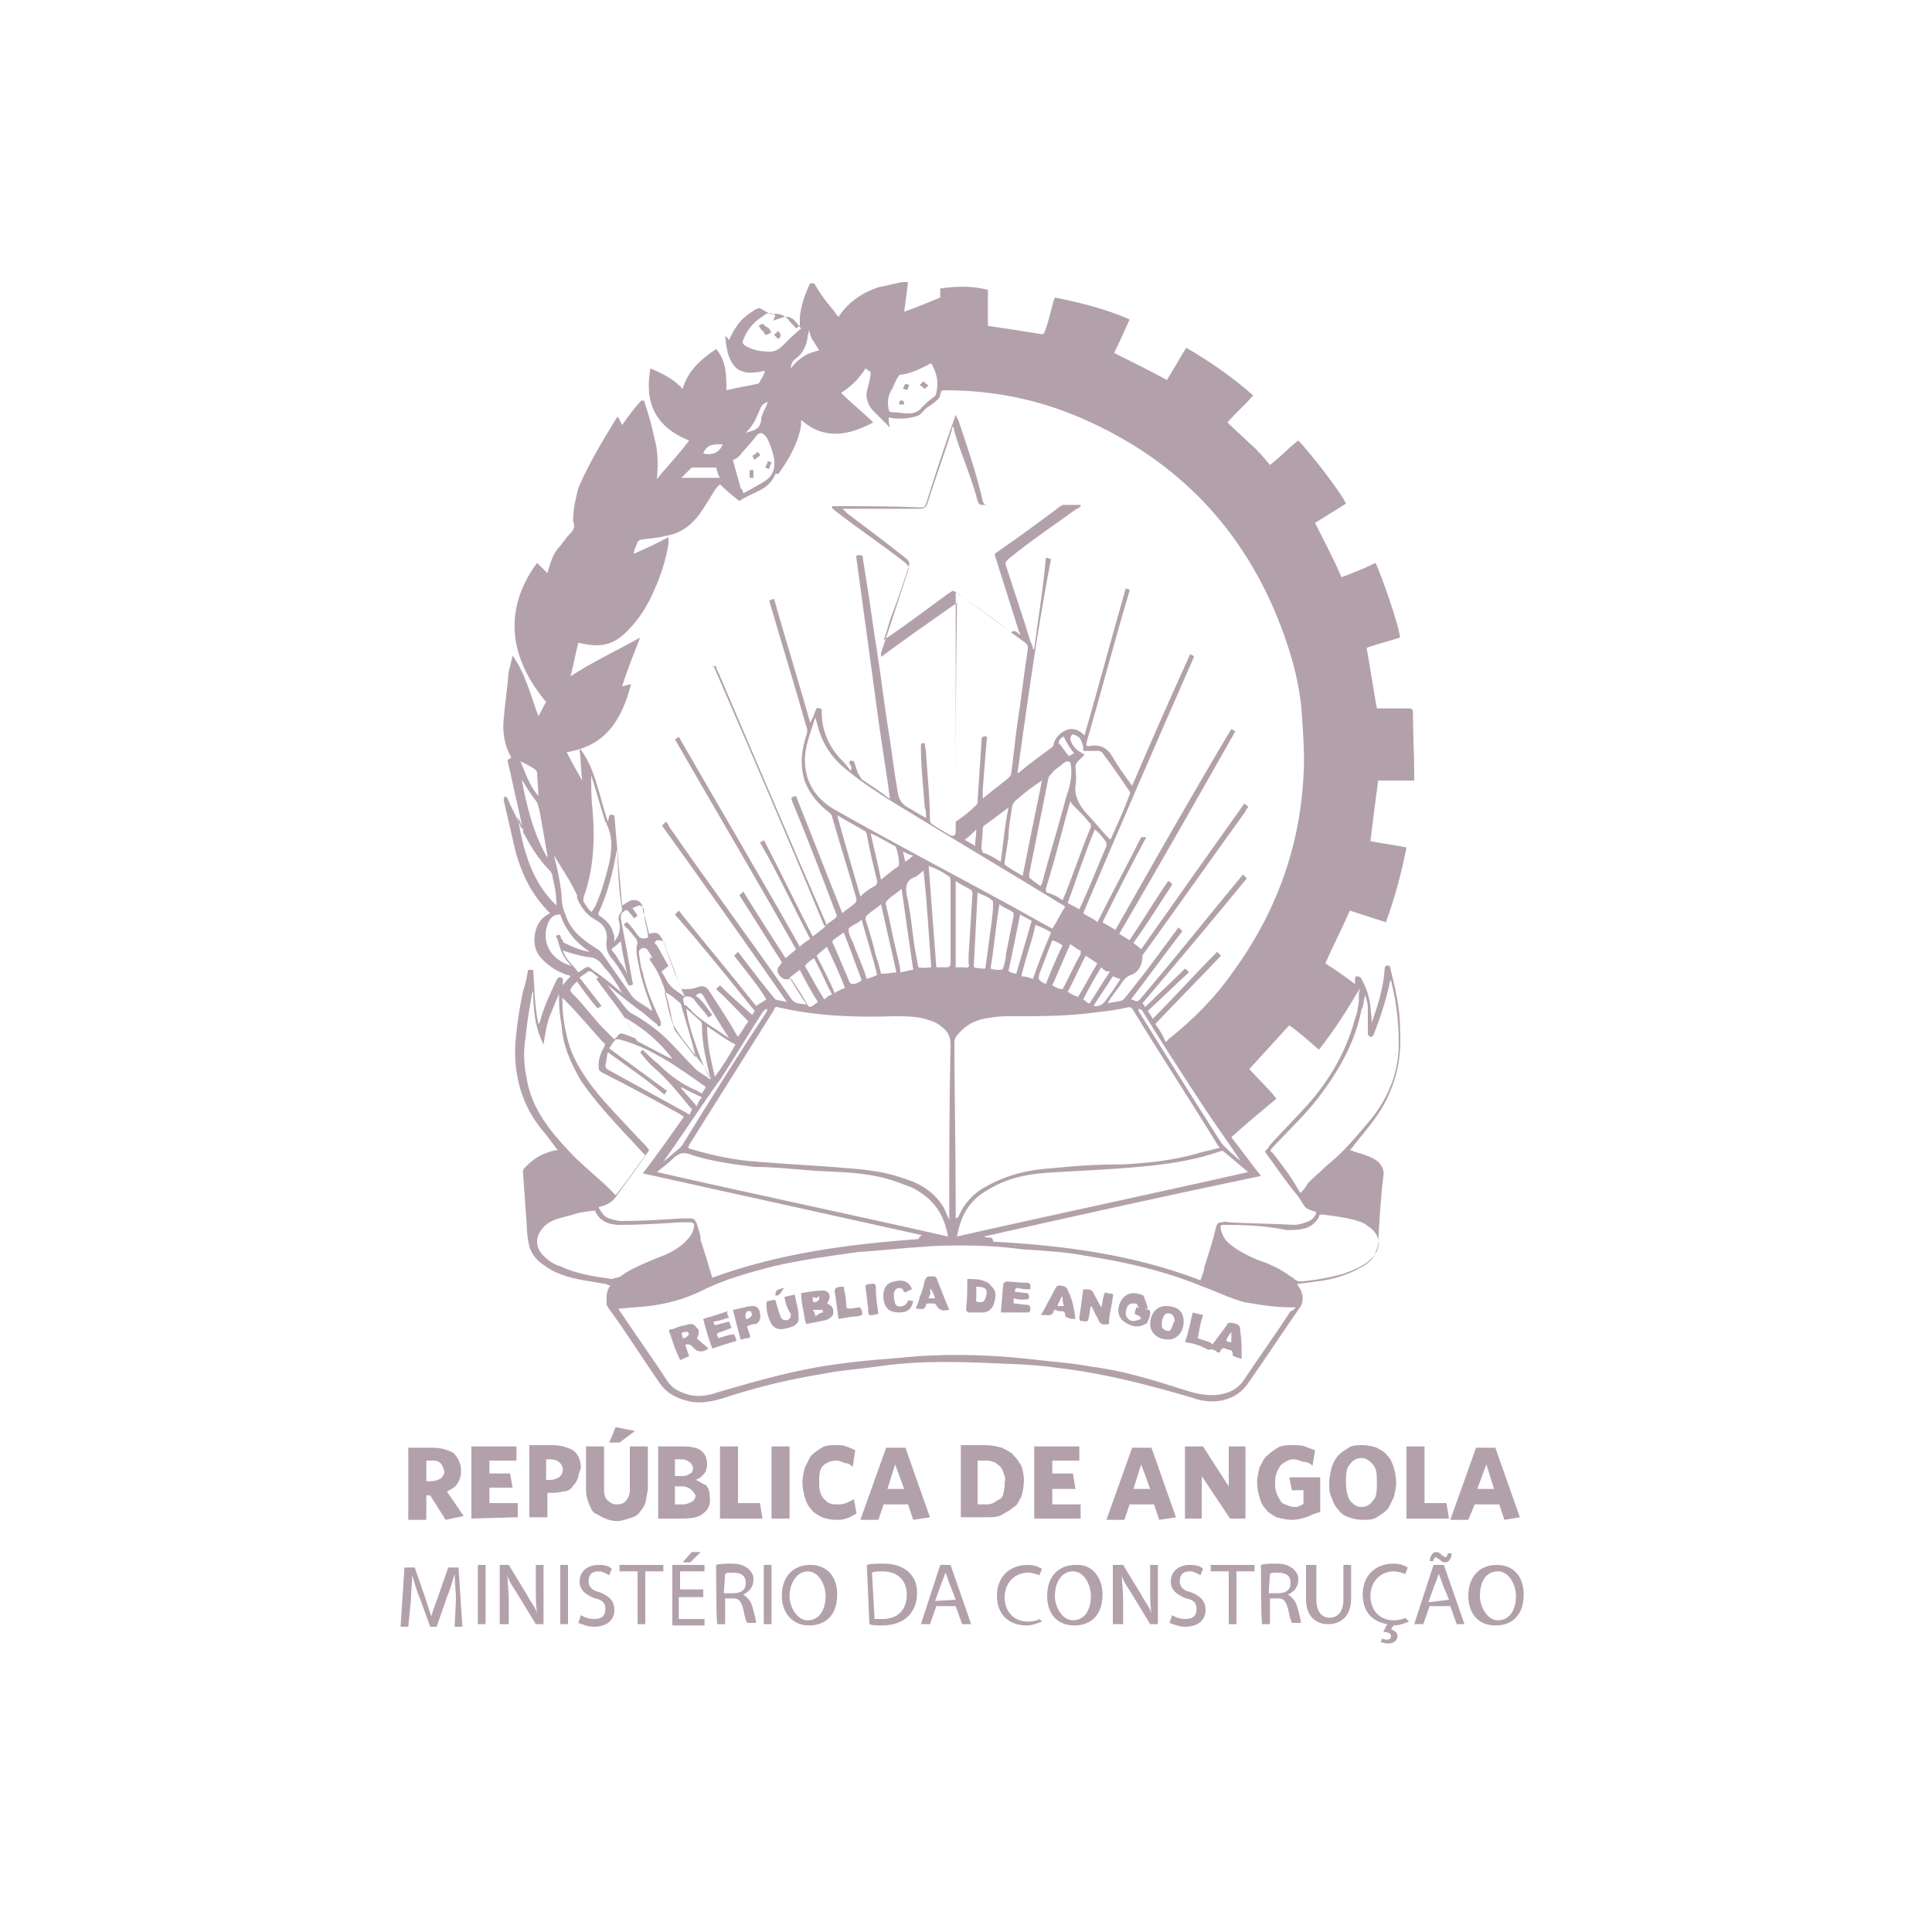 <?xml version="1.0" encoding="utf-8"?>
<!-- Generator: Adobe Illustrator 19.2.0, SVG Export Plug-In . SVG Version: 6.00 Build 0)  -->
<svg version="1.1" id="Camada_1" xmlns="http://www.w3.org/2000/svg" xmlns:xlink="http://www.w3.org/1999/xlink" x="0px" y="0px"
	 viewBox="0 0 150 150" style="enable-background:new 0 0 150 150;" xml:space="preserve">
<style type="text/css">
	.st0{fill:#B2A1AB;}
</style>
<g>
	<path class="st0" d="M70.2,21.9c0.1,0,0.2,0,0.3,0c-0.1,0.8-0.2,1.6-0.3,2.3c0.9-0.3,1.8-0.7,2.8-1.1c0-0.2,0-0.4,0-0.7
		c1.3-0.2,2.5-0.2,3.7,0.1c0,0.9,0,1.9,0,2.8c1.4,0.2,2.6,0.4,3.9,0.6c0.5,0.1,0.4,0.1,0.6-0.4c0.3-0.8,0.4-1.6,0.7-2.4
		c2,0.4,4,0.9,5.8,1.7c-0.4,0.9-0.8,1.8-1.2,2.6c1.4,0.7,2.8,1.4,4.1,2.1c0.5-0.8,1-1.7,1.5-2.5c1.9,1.1,3.6,2.3,5.2,3.7
		c-0.7,0.8-1.4,1.4-2,2.1c0.6,0.6,1.2,1.1,1.7,1.6c0.6,0.5,1.1,1.1,1.6,1.7c0.8-0.6,1.4-1.3,2.2-1.9c0.8,0.8,3.3,4,3.7,4.9
		c-0.8,0.5-1.6,1-2.4,1.5c0.7,1.4,1.4,2.7,2,4.1c0,0,0,0.1,0.1,0.1c0.8-0.3,1.8-0.7,2.6-1.1c0.5,1.1,1.8,4.8,1.9,5.8
		c-0.9,0.3-1.8,0.5-2.6,0.8c0.3,1.6,0.5,3.1,0.8,4.7c0.1,0,0.2,0,0.3,0c0.7,0,1.4,0,2.1,0c0.2,0,0.4,0,0.4,0.3
		c0,1.6,0.1,3.3,0.1,4.9c0,0.1,0,0.3,0,0.4c-0.9,0-1.9,0-2.8,0c-0.2,1.5-0.4,3-0.6,4.7c0.9,0.2,1.9,0.3,2.8,0.5
		c-0.4,2-0.9,3.9-1.6,5.8c-0.9-0.3-1.9-0.6-2.8-0.9c-0.6,1.4-1.3,2.7-1.9,4.1c0.8,0.5,1.5,1,2.3,1.6c0-0.1,0-0.2,0-0.3
		c0-0.2,0-0.3,0.2-0.3c0.1,0,0.3,0.1,0.3,0.2c0.4,0.7,0.6,1.4,0.7,2.1c0,0.4,0.1,0.8,0.1,1.3c0.5-1.4,0.9-2.7,1-4.1
		c0-0.3,0.1-0.4,0.4-0.3c0.4,1.6,0.8,3.2,0.8,4.9c0.1,1.7-0.1,3.3-0.8,4.9c-0.5,1.3-1.4,2.4-2.2,3.4c-0.3,0.3-0.6,0.8-0.9,1.1
		c0.2,0,0.3,0.1,0.3,0.1c0.7,0.2,1.4,0.4,1.9,0.8c0.3,0.3,0.5,0.7,0.4,1.1c-0.2,1.7-0.3,3.4-0.4,5.2c0,0.3-0.2,0.7-0.3,1
		c-0.3,0.5-0.8,0.8-1.4,1.1c-1,0.5-2.1,0.8-3.2,0.9c-0.5,0.1-0.9,0.1-1.4,0.2c0.1,0.1,0.1,0.2,0.2,0.3c0.3,0.5,0.3,1,0.1,1.4
		c-1.4,2-2.7,4-4.1,6c-0.5,0.7-1.1,1.1-1.9,1.3c-0.8,0.2-1.7,0.1-2.5-0.2c-3.4-1-6.9-1.9-10.4-2.3c-2-0.3-4-0.3-6-0.4
		c-2.7-0.1-5.4-0.1-8,0.3c-1.4,0.2-3,0.3-4.4,0.6c-2.5,0.4-4.9,1-7.4,1.8c-0.9,0.3-1.9,0.5-2.8,0.3c-0.8-0.2-1.6-0.5-2.2-1.3
		c-1.4-2-2.7-4.1-4.1-6c0-0.1-0.1-0.1-0.1-0.2c0-0.5-0.1-1,0.3-1.5c-0.2,0-0.3-0.1-0.3-0.1c-0.6-0.1-1.2-0.2-1.8-0.3
		c-1.1-0.2-2.2-0.5-3.1-1.2c-0.5-0.3-0.9-0.8-1.1-1.4c-0.1-0.5-0.2-1-0.2-1.6c-0.1-1.4-0.2-2.9-0.3-4.2c0-0.2,0.1-0.3,0.2-0.4
		c0.4-0.4,0.9-0.8,1.4-1c0.3-0.1,0.7-0.3,1.1-0.3c-0.3-0.4-0.6-0.8-0.9-1.2c-1.7-1.9-2.5-4.2-2.4-6.9c0.1-1.4,0.3-2.8,0.6-4.2
		c0.2-0.6,0.3-1.1,0.4-1.7c0.1,0,0.2,0,0.2,0c0.1,0,0.1,0,0.2,0c0.1,1.4,0.1,2.8,0.4,4.2c0.1-0.1,0.1-0.1,0.1-0.1
		c0.3-1.2,0.8-2.2,1.3-3.3c0.2-0.3,0.3-0.3,0.5-0.1c0,0.3,0,0.4,0,0.7c-0.1,1.3,0,2.5,0.3,3.7c0.3,1.5,1.1,2.8,2,4
		c1.1,1.4,2.4,2.7,3.6,4c0.3,0.3,0.6,0.6,0.8,0.9c-0.8,1.2-1.7,2.4-2.5,3.5c-0.3,0.5-0.8,0.8-1.4,0.9c0,0,0,0,0,0.1
		c0.2,0.3,0.4,0.7,0.8,0.8c0.3,0.1,0.7,0.2,0.9,0.2c1.5,0,3.1-0.1,4.7-0.2c0.3,0,0.6,0,0.8,0s0.3,0.2,0.4,0.4
		c0.1,0.4,0.3,0.8,0.3,1.3c0.3,0.9,0.6,1.9,0.9,2.9c5.2-1.9,10.6-2.6,16-3c0.1-0.2,0.2-0.3,0.3-0.3c-7.2-1.6-14.5-3.2-21.7-4.8
		c1.1-1.4,2.2-3,3.2-4.4c-0.2-0.1-0.3-0.2-0.3-0.2c-2-1.1-4-2.2-6-3.2c-0.2-0.1-0.3-0.2-0.3-0.3c-0.1-0.6,0.1-1.2,0.4-1.7
		c0.1-0.2,0.1-0.3-0.1-0.4c-1-1.1-1.9-2.2-3-3.3c-0.4-0.4-0.4-0.6-0.1-1.1c0.2-0.3,0.4-0.5,0.6-0.7c-0.1-0.1-0.2-0.1-0.3-0.1
		c-0.4-0.2-0.8-0.3-1.3-0.7c-1.1-0.8-1.4-1.6-1.1-2.8c0.2-0.6,0.5-1,1.1-1.3c-1.4-1.4-2.2-3-2.7-4.9c-0.3-1.3-0.6-2.6-0.9-3.9
		c0-0.1,0.1-0.2,0.1-0.3c0.1,0.1,0.2,0.1,0.2,0.2c0.3,0.7,0.7,1.4,1,2.1c0,0.1,0.1,0.2,0.2,0.3l0,0c-0.4-1.8-0.8-3.6-1.2-5.4
		c0.2-0.1,0.2-0.1,0.3-0.2c-0.5-0.8-0.7-1.9-0.6-2.9c0.1-1.3,0.3-2.5,0.4-3.8c0.1-0.3,0.2-0.8,0.3-1.2c1,1.4,1.4,3.1,2,4.7
		c0.2-0.3,0.4-0.8,0.6-1.1c-3.6-4.3-2.7-8.1-0.7-10.8c0.3,0.3,0.5,0.5,0.8,0.8c0.2-0.7,0.4-1.4,0.8-1.9c0.3-0.3,0.6-0.8,0.9-1.1
		c0.3-0.3,0.5-0.6,0.3-1c0-0.1,0-0.1,0-0.2c0-0.8,0.2-1.6,0.4-2.4c0.8-1.9,1.9-3.7,3-5.5c0,0,0,0,0.1,0c0.1,0.2,0.2,0.4,0.3,0.6
		c0.5-0.7,1-1.4,1.5-1.9c0.1,0,0.1,0,0.2,0c0.3,0.9,0.6,1.9,0.8,2.9c0.3,1,0.3,2.1,0.2,3.2c0.8-1,1.7-1.9,2.5-3
		c-3-1.2-3.4-3.4-3-5.6c0.9,0.4,1.8,0.8,2.5,1.6c0.4-1.4,1.4-2.3,2.6-3.1c0.8,0.9,0.8,2.1,0.8,3.2c0.8-0.2,1.5-0.3,2.4-0.5
		c0.1,0,0.2-0.1,0.2-0.2c0.2-0.3,0.3-0.5,0.4-0.8c-0.3,0-0.4,0.1-0.7,0.1c-0.6,0.1-1.3,0-1.7-0.5c-0.5-0.6-0.6-1.4-0.7-2.3
		c0.2,0.1,0.2,0.2,0.3,0.3c0.6-1.3,1.1-1.8,2.1-2.4c0.1,0,0.2-0.1,0.2-0.1c0.3,0.1,0.5,0.3,0.8,0.4c0.1,0.1,0.2,0.1,0.3,0.1
		c0.4-0.1,0.8,0,1.2,0.4c0.2,0.3,0.4,0.4,0.6,0.7c0.3-0.2,0.3-0.2,0.3-0.4c0-0.2,0-0.3,0-0.5c0.1-0.9,0.4-1.8,0.8-2.6
		c0.1,0,0.2,0,0.3,0c0.1,0.1,0.1,0.2,0.2,0.3c0.4,0.7,0.9,1.3,1.4,1.9c0.1,0.2,0.2,0.3,0.3,0.4c0.8-1.2,1.9-1.9,3.1-2.3
		C69.3,22.1,69.8,21.9,70.2,21.9z M55.4,51.7c2.9,6.7,5.8,13.4,8.6,20.2c0.3-0.2,0.4-0.3,0.7-0.5c0.3-0.2,0.3-0.3,0.2-0.5
		c-1.1-2.9-2.2-5.8-3.4-8.7c-0.1-0.3-0.1-0.3,0.3-0.4c1.2,3,2.4,6.1,3.6,9.1c0.3-0.3,0.7-0.5,1-0.8c0.1-0.1,0.1-0.3,0.1-0.3
		c-0.6-2.1-1.3-4.3-1.9-6.4c0-0.1-0.1-0.2-0.2-0.3c-0.8-0.6-1.5-1.4-1.9-2.4c-0.4-1.2-0.3-2.4,0.1-3.6c0.1-0.3,0.1-0.5,0-0.7
		c-0.9-3.2-1.9-6.4-2.8-9.5c-0.1-0.3-0.1-0.3,0.3-0.4c0.9,3.2,1.9,6.4,2.8,9.6c0.2-0.3,0.3-0.6,0.4-0.9c0.1-0.2,0.1-0.3,0.3-0.2
		c0.2,0,0.2,0.1,0.2,0.3c0,1.2,0.4,2.3,1.1,3.2c0.3,0.4,0.8,0.8,1.1,1.3c0,0,0.1,0,0.1-0.1c0-0.1,0-0.3-0.1-0.3
		c-0.1-0.3-0.1-0.4,0.3-0.3c0.1,0.3,0.2,0.6,0.3,0.9c0.1,0.2,0.2,0.3,0.3,0.5c0.7,0.5,1.4,0.9,2,1.4c0.1,0,0.1,0.1,0.2,0.1
		c-0.1-0.5-0.1-0.9-0.2-1.4c-0.2-1.4-0.4-2.6-0.6-4c-0.2-1.4-0.4-2.9-0.6-4.4c-0.2-1.4-0.4-3-0.6-4.4c-0.2-1.4-0.4-3-0.6-4.4
		c0-0.2-0.1-0.3,0.2-0.3c0.3,0,0.3,0.1,0.3,0.3c0.1,0.6,0.2,1.3,0.3,1.9c0.3,1.8,0.5,3.5,0.8,5.3c0.3,1.9,0.5,3.7,0.8,5.6
		c0.3,1.8,0.5,3.6,0.8,5.3c0.1,0.6,0.3,0.9,0.8,1.2c0.4,0.2,0.8,0.5,1.4,0.8c0-0.3,0-0.6-0.1-0.8c-0.1-1.5-0.3-3.1-0.3-4.7
		c0-0.3,0-0.3,0.3-0.3c0,0.3,0.1,0.5,0.1,0.8c0.1,1.7,0.3,3.4,0.3,5.2c0,0.1,0.1,0.3,0.2,0.3c0.4,0.3,0.8,0.5,1.3,0.8
		c0.1,0.1,0.3,0.1,0.3,0.1c0.2-0.1,0.2-0.2,0.2-0.3c0-5.8,0-11.7,0.1-17.5c0-0.1,0-0.2,0-0.3c-2,1.4-4,2.8-5.9,4.2
		c0-0.2,0-0.3,0-0.3c0.7-2.1,1.4-4.2,2.1-6.4c0.1-0.3,0-0.4-0.2-0.6c-1.8-1.4-3.6-2.6-5.4-4c-0.1-0.1-0.3-0.2-0.3-0.3v-0.1
		c0.1,0,0.3,0,0.3,0c2.2,0,4.4,0,6.6,0.1c0.3,0,0.3-0.1,0.4-0.3c0.7-2.2,1.4-4.4,2.2-6.6c0-0.1,0.1-0.2,0.1-0.3
		c0.1,0.2,0.1,0.3,0.2,0.4c0.7,2.1,1.4,4.1,1.9,6.3c0.1,0.3,0.2,0.3,0.5,0.3c2.2,0,4.5,0,6.7,0c0.2,0,0.3,0,0.4,0v0.1
		c-0.1,0.1-0.2,0.2-0.3,0.2c-1.8,1.3-3.6,2.5-5.3,3.9c-0.2,0.2-0.3,0.3-0.2,0.5c0.6,1.9,1.3,3.9,1.9,5.9c0.1,0.2,0.2,0.4,0.2,0.6
		c0,0,0,0,0.1,0c0.3-2.4,0.7-4.7,0.9-7.1c0.2,0,0.3,0.1,0.4,0.1C80.6,48.5,79.8,54.3,79,60c0.1,0,0.1,0,0.1,0c0.8-0.7,1.8-1.4,2.6-2
		c0.1-0.1,0.1-0.1,0.1-0.2c0.1-0.6,0.8-1.2,1.4-1.2c0.4,0,0.7,0.2,1,0.5c1.1-3.8,2.1-7.6,3.2-11.4c0.2,0,0.3,0.1,0.3,0.1
		c0,0.2-0.1,0.3-0.1,0.4c-1.1,3.7-2.1,7.5-3.2,11.3c-0.1,0.4-0.1,0.5,0.3,0.4c0.8-0.1,1.3,0.2,1.7,0.9s0.9,1.4,1.5,2.2
		c1.5-3.5,3-6.9,4.5-10.2c0.2,0.1,0.3,0.1,0.3,0.2c-2.9,6.6-5.8,13.3-8.6,19.9c0.4,0.3,0.8,0.4,1.1,0.7c1.1-2.2,2.3-4.4,3.4-6.6
		C88.9,65,88.9,65,89,65c-1.2,2.2-2.3,4.4-3.4,6.6c0.3,0.2,0.7,0.4,1,0.6c3-5.3,5.9-10.4,9-15.6c0.2,0.1,0.3,0.2,0.3,0.2
		c-3,5.3-5.9,10.4-9,15.7c0.3,0.2,0.5,0.3,0.8,0.5c1-1.5,1.9-3,3-4.6c0.2,0.1,0.3,0.2,0.3,0.3c-1,1.5-1.9,3-3,4.5
		c0.2,0.2,0.4,0.3,0.6,0.5c2.6-3.7,5.3-7.5,8-11.3c0.2,0.1,0.3,0.2,0.3,0.3c-0.1,0.1-0.2,0.2-0.2,0.3c-2.6,3.6-5.2,7.3-7.8,10.9
		c-0.1,0.1-0.2,0.3-0.2,0.3c0,0.7-0.3,1.3-0.9,1.5c-0.3,0.1-0.5,0.3-0.7,0.6c-0.3,0.5-0.8,1-1.1,1.6c0.3-0.1,0.7-0.1,1-0.2
		c0.2,0,0.3-0.2,0.4-0.3c0.8-1,1.6-2,2.4-3.1c0.6-0.8,1.1-1.5,1.7-2.3c0.1,0.1,0.2,0.2,0.3,0.3c-1.4,1.8-2.6,3.5-4,5.3
		c0.3,0,0.4,0.3,0.7,0c2.2-2.6,4.4-5.3,6.6-8c0.5-0.6,0.9-1.1,1.4-1.7c0.1,0.1,0.2,0.2,0.3,0.3c-2.7,3.3-5.4,6.5-8.1,9.7
		c0.1,0.1,0.2,0.2,0.2,0.3c1-1,2-1.9,3.1-3c0.1,0.1,0.2,0.1,0.3,0.3c-1.1,1-2.1,2-3.2,3l0.1,0.1c0.1,0.2,0.2,0.3,0.3,0.5
		c1.7-1.7,3.3-3.5,5-5.2c0.1,0.1,0.2,0.2,0.3,0.3c-1.7,1.8-3.4,3.5-5.1,5.3c0.3,0.4,0.6,0.9,0.8,1.4c0.1-0.1,0.2-0.1,0.2-0.2
		c1.9-1.5,3.6-3.2,5-5.2c3.3-4.5,5.2-9.6,5.5-15.2c0.1-1.5,0-3-0.1-4.5c-0.1-1.9-0.5-3.8-1.1-5.6c-2.6-8-7.7-13.9-15.3-17.4
		c-3.6-1.7-7.4-2.5-11.3-2.5c-0.3,0-0.3,0-0.4,0.3c0,0.3-0.2,0.4-0.4,0.6s-0.5,0.3-0.8,0.6c-0.2,0.2-0.3,0.4-0.6,0.5
		c-0.3,0.1-0.8,0.2-1.2,0.2c-0.3,0-0.7,0-1-0.1c0,0.3,0,0.5,0.1,0.8c-0.5-0.5-0.9-0.9-1.4-1.4c-0.3-0.4-0.5-0.9-0.4-1.4
		c0.1-0.5,0.3-1,0.3-1.5c-0.1-0.1-0.3-0.2-0.4-0.3c-0.5,0.8-1.1,1.4-1.9,1.9c0.8,0.8,1.7,1.5,2.5,2.3c-1.9,1-3.8,1.4-5.6-0.2
		c0,0.3,0,0.6-0.1,0.9c-0.3,1.2-0.9,2.2-1.6,3.2c0,0.1-0.2,0.1-0.3,0.1c-0.5,1.3-1.8,1.4-2.8,2.1c-0.5-0.4-1-0.8-1.5-1.3
		c-0.1,0.1-0.2,0.2-0.3,0.3c-0.3,0.5-0.7,1.1-1,1.6c-0.7,1.1-1.6,1.9-2.9,2.1c-0.7,0.2-1.4,0.2-1.9,0.3c-0.1,0-0.3,0.1-0.3,0.2
		c-0.1,0.3-0.3,0.6-0.3,0.9c0.9-0.4,1.8-0.8,2.7-1.3c0,0.3,0,0.4,0,0.5c-0.2,1.3-0.6,2.5-1.1,3.6c-0.5,1.2-1.2,2.3-2.1,3.2
		c-0.7,0.7-1.4,1.1-2.4,1.1c-0.5,0-0.9-0.1-1.4-0.2c-0.2,0.8-0.4,1.8-0.6,2.6c1.7-1.1,3.6-2,5.4-3c-0.5,1.3-1,2.5-1.4,3.8
		c0.3-0.1,0.4-0.1,0.7-0.2c-0.7,2.7-1.9,4.8-5,5.3c0.4,0.8,0.8,1.5,1.2,2.2c-0.1-0.8-0.1-1.6-0.2-2.4h0.1c1.2,1.7,1.4,3.6,2.1,5.6
		c0.1-0.6,0.1-0.6,0.5-0.5c0.2,2.3,0.4,4.7,0.6,7c0.2-0.1,0.3-0.2,0.5-0.3c0.5-0.3,1.1,0,1.1,0.5c0,0.3,0.1,0.5,0.2,0.8
		c0.1,0.4,0.2,0.8,0.3,1.2c0.7-0.2,0.8,0,1.1,0.6c0.4,1.1,0.8,2.3,1.3,3.4c0,0.1,0.1,0.3,0.2,0.3c0.3,0,0.7,0,1-0.1
		c0.5-0.2,0.8-0.2,1.1,0.3c0.7,1.1,1.4,2.1,2,3.2c0.1,0.1,0.1,0.2,0.2,0.3c0.3-0.4,0.5-0.8,0.8-1.2c-0.8-0.8-1.6-1.7-2.5-2.5
		c0.1-0.1,0.2-0.2,0.3-0.3c0.8,0.8,1.6,1.5,2.5,2.3c0.1-0.1,0.1-0.2,0.2-0.3c-2-2.5-4.1-5.1-6.2-7.5c0.1-0.1,0.2-0.2,0.3-0.3
		c2,2.5,4.1,5,6,7.4c0.3-0.2,0.5-0.3,0.8-0.5C59,76.7,58,75.5,57,74.2c0.1-0.1,0.2-0.2,0.3-0.3c1,1.3,1.9,2.5,2.9,3.7
		c0.3,0.1,0.6,0.1,0.9,0.2c-3.2-4.6-6.4-9.1-9.7-13.7c0.1-0.1,0.2-0.2,0.3-0.3c0.1,0.1,0.2,0.2,0.2,0.3c3.1,4.5,6.4,8.9,9.5,13.4
		c0.3,0.5,0.8,0.4,1.3,0.5c-0.4-0.7-0.8-1.3-1.2-1.9C61.5,76,61.4,76,61.3,76c-0.3,0.1-0.6,0-0.8-0.3c-0.2-0.3-0.2-0.5,0.1-0.8
		c0-0.1,0.1-0.1,0.1-0.2c-1.1-1.7-2.2-3.5-3.3-5.2c0.1-0.1,0.3-0.2,0.3-0.3c1.1,1.8,2.2,3.5,3.3,5.2c0.3-0.3,0.5-0.4,0.8-0.7
		c-3.1-5.5-6.3-10.9-9.4-16.3c0.2-0.1,0.3-0.2,0.3-0.2c3.1,5.4,6.3,10.8,9.4,16.3c0.3-0.3,0.5-0.4,0.8-0.6c-1.3-2.5-2.5-5.1-3.9-7.5
		c0.2-0.1,0.3-0.1,0.3-0.2c1.3,2.5,2.5,5,3.8,7.5c0.3-0.2,0.5-0.4,0.8-0.6c0.2-0.2,0.3-0.3,0.2-0.5c-2.8-6.4-5.5-12.8-8.2-19.1
		c-0.1-0.3-0.3-0.5-0.3-0.8C55.2,51.8,55.2,51.8,55.4,51.7z M100.6,101.5c-0.2,0-0.3,0-0.4,0c-1.2,0-2.5-0.2-3.6-0.4
		c-1.1-0.3-2.1-0.8-3.2-1.2c-2.9-1.2-5.9-1.9-9.1-2.4c-1.6-0.3-3.2-0.4-4.9-0.5c-1.5-0.2-3-0.3-4.6-0.3c-1,0-2.1,0-3.1,0.1
		c-1.7,0.1-3.3,0.3-5,0.4c-2.2,0.3-4.4,0.6-6.6,1.1c-1.9,0.5-3.8,1-5.6,1.9c-1.6,0.8-3.4,1.2-5.2,1.3c-0.4,0-0.8,0.1-1.3,0.1
		c0.1,0.1,0.1,0.2,0.2,0.3c1.2,1.8,2.5,3.6,3.6,5.3c0.3,0.5,0.8,0.8,1.4,1c0.8,0.3,1.7,0.2,2.5-0.1c3.1-0.9,6.2-1.8,9.4-2.2
		c2-0.3,4.1-0.4,6.1-0.6c2.9-0.2,5.8-0.1,8.6,0.2c1.6,0.2,3.3,0.3,4.9,0.6c2.4,0.3,4.7,1,6.9,1.7c0.9,0.3,1.9,0.6,2.9,0.5
		c0.8-0.1,1.6-0.4,2.1-1.2c1.2-1.8,2.5-3.6,3.6-5.3C100.5,101.7,100.5,101.6,100.6,101.5z M74.2,94.6C74.2,94.6,74.3,94.6,74.2,94.6
		c0.1,0,0.1-0.1,0.2-0.1c0.4-1,1.2-1.9,2.2-2.4c1.6-0.9,3.3-1.3,5.1-1.4c1.9-0.2,3.6-0.3,5.5-0.3c1.9-0.1,3.8-0.3,5.6-0.8
		c0.6-0.2,1.3-0.3,1.9-0.5c0-0.1-0.1-0.1-0.1-0.1c-2.2-3.6-4.5-7.1-6.7-10.7c-0.1-0.1-0.2-0.1-0.3-0.1c-0.8,0.2-1.6,0.3-2.5,0.4
		c-2.2,0.3-4.4,0.3-6.6,0.3c-0.5,0-1,0-1.5,0.1c-1.1,0.1-2,0.5-2.7,1.4c-0.1,0.1-0.2,0.3-0.2,0.5c0,4.1,0.1,8.2,0.1,12.3
		C74.2,93.6,74.2,94.1,74.2,94.6z M73.7,94.7c0-0.2,0-0.3,0-0.3c0-4.4,0-8.8,0.1-13.3c0-0.6-0.2-1-0.6-1.3c-0.3-0.3-0.7-0.5-1.1-0.6
		c-0.8-0.3-1.8-0.3-2.7-0.3c-3,0.1-6,0-9-0.7c-0.2-0.1-0.3,0.1-0.3,0.2c-2.2,3.5-4.4,7-6.6,10.5c0,0.1-0.1,0.2-0.1,0.2
		c0.1,0,0.1,0.1,0.2,0.1c1.7,0.5,3.5,0.9,5.3,1c2.3,0.2,4.7,0.3,6.9,0.5c1.5,0.1,3,0.3,4.4,0.8c1.3,0.4,2.4,1.1,3.1,2.3
		C73.4,94,73.5,94.3,73.7,94.7z M98.2,89.4c0.2-0.2,0.3-0.3,0.4-0.5c0.9-1,1.9-2,2.9-3.1c1.7-1.9,3-4.1,3.7-6.7
		c0.1-0.3,0.2-0.5,0.2-0.8c0.1-0.3,0.1-0.6,0.1-0.8c0-0.3,0-0.5,0.1-0.8c-1,1.7-2,3.3-3.2,4.8c-0.8-0.7-1.6-1.4-2.3-1.9
		c-1.1,1.2-2.1,2.3-3.1,3.4c0.7,0.8,1.4,1.4,2.1,2.3c-1.2,1-2.3,1.9-3.5,3c0.8,1,1.5,2,2.3,3c-7.2,1.5-14.4,3.1-21.5,4.7
		c0.3,0.2,0.7-0.1,0.7,0.4c5.5,0.3,10.9,1,16.1,3c0.1-0.3,0.3-0.7,0.3-1c0.3-1,0.7-2.1,0.9-3.1c0.1-0.3,0.2-0.4,0.4-0.4
		c0.2,0,0.3-0.1,0.6,0c1.7,0.1,3.4,0.1,5.1,0.2c0.3,0,0.6-0.1,0.9-0.2c0.3-0.1,0.7-0.3,0.8-0.8c-1-0.3-0.8-0.3-1.4-1.2
		C99.8,91.7,99,90.5,98.2,89.4z M79.2,49.3c0-0.2-0.1-0.3-0.1-0.3c-0.6-1.9-1.2-3.8-1.8-5.7c-0.1-0.3-0.1-0.3,0.2-0.5
		c1.6-1.1,3.1-2.2,4.7-3.4c0.1-0.1,0.2-0.1,0.3-0.2c-0.2,0-0.3,0-0.3,0c-1.9,0-4,0-5.9,0c-0.3,0-0.3-0.1-0.4-0.3
		c-0.3-1.2-0.8-2.5-1.2-3.6c-0.3-0.8-0.5-1.4-0.7-2.2c-0.1,0.1-0.1,0.2-0.1,0.3c-0.6,1.9-1.3,3.8-1.9,5.7c-0.1,0.3-0.3,0.4-0.6,0.4
		c-1.9,0-3.8,0-5.7,0c-0.1,0-0.2,0-0.3,0c0.2,0.2,0.3,0.2,0.3,0.3c1.6,1.2,3.2,2.4,4.7,3.6c0.2,0.2,0.2,0.3,0.2,0.4
		c-0.4,1.3-0.8,2.5-1.3,3.8c-0.3,0.7-0.4,1.4-0.7,2.1c0.2-0.1,0.2-0.2,0.3-0.2c1.6-1.1,3.2-2.3,4.7-3.4c0.5-0.3,0.3-0.3,0.8,0
		c1.4,1,2.7,1.9,4.1,3C78.7,48.9,78.9,49,79.2,49.3z M74.2,63.8c0.6-0.4,1.1-0.8,1.6-1.3c0.1-0.1,0.1-0.2,0.1-0.3
		c0.1-1.5,0.2-3,0.3-4.6c0-0.2,0-0.3,0.1-0.4c0.3-0.1,0.4,0,0.3,0.3c-0.1,1.3-0.2,2.5-0.3,3.8c0,0.3,0,0.4,0,0.7
		c0.7-0.6,1.4-1.1,2-1.6c0.1-0.1,0.2-0.2,0.2-0.3c0.2-1.4,0.3-2.6,0.5-4c0.3-1.9,0.5-3.8,0.8-5.7c0-0.3,0-0.3-0.2-0.5
		c-1.4-1-2.7-2-4.1-3c-0.4-0.3-0.8-0.6-1.3-0.9C74.2,52,74.2,57.9,74.2,63.8z M101,92.6c0.3-0.3,0.4-0.5,0.6-0.8
		c0.4-0.4,0.9-0.8,1.4-1.3c1.4-1.1,2.5-2.5,3.6-3.8c1.3-1.7,2-3.6,2-5.7c0-1.2-0.1-2.3-0.3-3.5c-0.1-0.5-0.2-0.9-0.3-1.4
		c-0.1,0.1-0.1,0.2-0.1,0.2c-0.3,1.4-0.7,2.6-1.2,3.9c-0.1,0.2-0.1,0.3-0.3,0.3c-0.2-0.1-0.2-0.2-0.2-0.3c0-0.7,0-1.4,0-2
		c0-0.4-0.2-0.8-0.3-1.4H106c0,0.3,0,0.6-0.1,0.8c0,0.3-0.1,0.6-0.2,0.8c-0.5,2.6-1.8,4.8-3.4,6.9c-1.1,1.4-2.3,2.5-3.5,3.8
		c-0.2,0.2-0.2,0.3,0,0.4c0.7,0.9,1.4,1.8,1.9,2.7C100.9,92.5,100.9,92.6,101,92.6z M82.7,70.4c-0.1-0.1-0.3-0.2-0.3-0.2
		c-4.4-2.7-8.8-5.3-13.2-8c-1.1-0.7-2.2-1.4-3.3-2.3c-1.2-0.9-2-2-2.4-3.5c-0.1-0.3-0.1-0.4-0.2-0.7c-0.3,1-0.7,1.9-0.8,3
		c-0.1,1.8,0.7,3.2,2.2,4.1c4.4,2.5,8.8,4.8,13.2,7.2c1.3,0.7,2.5,1.4,3.8,2.1C82.1,71.5,82.3,71,82.7,70.4z M96.9,91
		c-0.7-0.6-1.3-1.1-1.9-1.6c-0.1-0.1-0.2,0-0.3,0c-1.7,0.6-3.5,0.9-5.3,1.1c-1.9,0.2-3.6,0.3-5.5,0.4C82.6,91,81.2,91,80,91.2
		c-1.3,0.2-2.4,0.6-3.5,1.3c-1.3,0.8-1.9,1.9-2.2,3.5C81.8,94.3,89.4,92.7,96.9,91z M51,91c7.5,1.7,15.1,3.3,22.6,5
		c-0.3-1.8-1.2-3-2.8-3.8c-0.8-0.3-1.5-0.6-2.4-0.8c-1.7-0.4-3.4-0.4-5.1-0.5c-1.5-0.1-3.1-0.3-4.7-0.3c-1.6-0.2-3.2-0.4-4.8-0.9
		c-0.7-0.3-1.1-0.2-1.6,0.3C51.9,90.3,51.5,90.6,51,91z M43.4,77.2C43.4,77.1,43.3,77.1,43.4,77.2c-0.3,0.6-0.5,1.2-0.8,1.9
		c-0.2,0.7-0.3,1.3-0.4,2c-0.7-1.4-0.8-2.8-0.8-4.2c0,0.1-0.1,0.2-0.1,0.3c-0.2,1.1-0.4,2.3-0.5,3.4c-0.2,1.1-0.1,2.2,0.1,3.2
		c0.4,2.3,1.8,4,3.3,5.6c1.1,1.2,2.5,2.2,3.6,3.4c0.8-1,1.5-2,2.3-3.1c-0.5-0.5-0.9-1-1.4-1.5c-1.3-1.4-2.5-2.7-3.6-4.3
		c-0.8-1.4-1.4-2.7-1.5-4.3C43.4,78.5,43.4,77.8,43.4,77.2z M95.4,95.1L95.4,95.1c-0.1,0-0.2,0-0.3,0c-0.3,0-0.4,0-0.3,0.4
		c0.1,0.4,0.3,0.8,0.7,1.1c0.6,0.5,1.4,0.9,2.1,1.2c0.9,0.3,1.8,0.7,2.6,1.3c0.2,0.1,0.3,0.2,0.4,0.3c0.1,0,0.2,0.1,0.3,0.1
		c1.2-0.1,2.3-0.3,3.4-0.6c0.8-0.3,1.6-0.6,2.2-1.2c0.8-0.8,0.7-1.9-0.3-2.5c-0.3-0.3-0.8-0.4-1.1-0.5c-0.8-0.2-1.6-0.3-2.4-0.4
		c-0.2,0-0.3,0-0.3,0.2c-0.3,0.5-0.7,0.8-1.2,0.9c-0.4,0.1-0.8,0.1-1.3,0.1C98.4,95.2,96.9,95.1,95.4,95.1z M47.5,99.3
		c0.3-0.1,0.6-0.1,0.8-0.3c0.9-0.6,1.9-1,2.9-1.4c0.8-0.3,1.6-0.7,2.2-1.4c0.3-0.3,0.4-0.6,0.5-1c0-0.2-0.1-0.3-0.3-0.3
		c-0.3,0-0.6,0-0.8,0c-1.5,0.1-3.1,0.2-4.7,0.2c-0.8,0-1.6-0.3-1.9-1.1C46.2,94,46,94,46,94c-0.5,0.1-1,0.1-1.5,0.3
		c-0.7,0.2-1.4,0.3-2,0.7c-0.9,0.7-1.1,1.7-0.3,2.5c0.3,0.3,0.8,0.7,1.3,0.8C44.7,98.9,46.1,99.1,47.5,99.3z M51.3,75.5
		c-0.1-0.1-0.1-0.2-0.2-0.3c-0.3-0.5-0.5-1-0.8-1.4c-0.1-0.2-0.3-0.2-0.4-0.2c-0.3,0.1-0.3,0.3-0.3,0.4c0.1,0.5,0.1,1,0.3,1.5
		c0.3,1.4,0.8,2.5,1.4,3.8c0,0.1,0,0.3,0,0.3c-0.1,0.2-0.3,0-0.3-0.1c-0.5-0.3-0.9-0.8-1.4-1.1c-1.2-0.9-2.4-1.9-3.6-2.9
		c-0.1-0.1-0.3-0.1-0.3-0.1c-0.3,0.2-0.4,0.3-0.7,0.5c0.6,0.8,1.1,1.4,1.7,2.2c-0.1,0.1-0.2,0.1-0.3,0.2c-0.6-0.7-1.1-1.4-1.6-2.1
		c-0.1,0.1-0.2,0.2-0.3,0.3c-0.3,0.4-0.3,0.4,0.1,0.8c0.8,0.8,1.5,1.8,2.3,2.6c0.3,0.3,0.5,0.5,0.8,0.8c0.1-0.1,0.1-0.1,0.2-0.2
		c0.2-0.3,0.3-0.3,0.6-0.2c0.3,0.1,0.5,0.2,0.8,0.3c-0.7-1.8-1.9-3-3-4.6c0.1-0.1,0.2-0.1,0.3-0.2c0.1,0.1,0.1,0.2,0.2,0.2
		c0.6,0.8,1.2,1.5,1.8,2.3c0.1,0.1,0.2,0.2,0.3,0.3c1.1,0.6,2.1,1.3,3,2.2c0.8,0.8,1.4,1.5,2.1,2.2c0.3,0.3,0.8,0.5,1.1,0.8l0.1-0.1
		c-0.3-0.3-0.4-0.8-0.7-1.1c-0.6-0.8-1.3-1.6-1.9-2.5c-0.1-0.2-0.2-0.3-0.3-0.5c-0.1-0.3-0.2-0.6-0.2-0.8c-0.3-1.5-0.7-3-1.6-4.2
		c-0.1-0.1,0-0.2,0-0.3c0.1,0.1,0.2,0.1,0.3,0.2c0.3,0.6,0.7,1.1,1,1.7c0.3,0.5,0.8,0.8,1.4,1.2c-0.3-0.5-0.4-0.9-0.6-1.4
		c-0.3-0.9-0.7-1.8-1-2.7c-0.1-0.3-0.3-0.3-0.6-0.3c-0.3,0.2-0.1,0.3,0,0.4c0.3,0.5,0.6,1.1,0.9,1.6C51.5,75.3,51.4,75.4,51.3,75.5z
		 M84.1,58.3c0-0.2,0-0.3,0-0.3c-0.1-0.4-0.2-0.8-0.6-0.9c-0.1-0.1-0.3-0.1-0.3,0c-0.1,0.1-0.1,0.3-0.1,0.3c0.1,0.4,0.4,0.8,0.8,1
		c0.1,0.1,0.2,0.1,0.3,0.2c-0.2,0.2-0.3,0.3-0.5,0.5c-0.1,0.1-0.2,0.3-0.2,0.3c0,0.5,0.1,1.1,0,1.6c-0.1,0.8,0.3,1.5,0.8,2.1
		c0.7,0.7,1.2,1.4,1.9,2.1c0-0.1,0.1-0.1,0.1-0.2c0.5-1.1,1-2.2,1.4-3.3c0.1-0.1,0-0.3-0.1-0.4c-0.6-0.9-1.3-1.9-1.9-2.7
		c-0.1-0.2-0.3-0.3-0.4-0.3C85,58.3,84.5,58.3,84.1,58.3z M43,66.4C43,66.4,43,66.5,43,66.4c0.3,1.1,0.5,2.1,0.6,3.1
		c0,0.5,0.1,1.1,0.3,1.5c0.4,1.3,1.4,2,2.5,2.7c0.2,0.1,0.3,0.3,0.4,0.4c0.7,1,1.4,2,2.1,3c0.4,0.7,1.2,0.9,1.7,1.4
		c0-0.1,0-0.1,0-0.2c-0.4-1.1-0.8-2.2-1-3.3c-0.1-0.6-0.3-1.2-0.1-1.8c0-0.1-0.1-0.2-0.1-0.3c-0.3-0.3-0.5-0.7-0.8-0.9
		c-0.2-0.2-0.2-0.3,0.1-0.4c0.3,0.3,0.6,0.7,0.8,1s0.5,0.3,0.8,0.2c0-0.1,0-0.2,0-0.3c-0.1-0.6-0.3-1.1-0.3-1.7
		c0-0.3-0.1-0.4-0.3-0.5c-0.2,0-0.3,0.1-0.6,0.2c0.2,0.3,0.3,0.4,0.4,0.6c-0.1,0.1-0.2,0.1-0.3,0.2c-0.1-0.2-0.2-0.3-0.3-0.4
		c-0.2-0.3-0.3-0.3-0.5-0.1c-0.2,0.1-0.2,0.3-0.2,0.5c0.3,1.6,0.6,3.2,0.9,4.9c0.1,0.3,0,0.3-0.3,0.3c-0.4-0.8-0.8-1.5-1.4-2.2
		C47.2,74,47,73.6,47.1,73c0.1-0.8-0.3-1.3-0.9-1.6c-0.5-0.3-0.8-0.6-1.1-1.1c-0.2-0.3-0.3-0.5-0.3-0.8C44.3,68.4,43.6,67.4,43,66.4
		z M47.2,81.7c-0.1,0.3-0.1,0.7-0.2,1c0,0.2,0.1,0.3,0.3,0.4c2,1.1,4,2.2,6,3.3c0.1,0.1,0.3,0.2,0.3,0c0.1-0.2,0.2-0.3,0-0.4
		c-0.8-1-1.7-2.1-2.7-3c-0.4-0.3-0.8-0.8-1.2-1.3c0,0,0.1-0.1,0.2-0.2c0.4,0.4,0.8,0.8,1.2,1.1c0.8,0.8,1.6,1.4,2.6,1.9
		c0.3,0.1,0.6,0.3,0.8,0.4c0.1-0.2,0.2-0.3,0.3-0.5c-0.8-0.6-1.7-1.2-2.6-1.8c-1.3-0.8-2.6-1.5-4.1-1.9c-0.1,0-0.3,0-0.3,0
		c-0.2,0.2-0.3,0.4-0.5,0.7c1.5,1.1,3,2.2,4.5,3.3c-0.1,0.1-0.2,0.2-0.2,0.3C50.2,83.8,48.7,82.8,47.2,81.7z M80.8,68.8
		c0-0.1,0.1-0.2,0.1-0.2c0.6-2.3,1.3-4.5,1.9-6.8c0.3-0.8,0.5-1.8,0.3-2.6c-0.3-0.2-0.4,0-0.6,0.1c-0.3,0.3-0.6,0.4-0.8,0.7
		c-0.1,0.1-0.3,0.3-0.3,0.4c-0.5,2.5-1,5-1.5,7.5c0,0.1,0,0.3,0.1,0.3C80.2,68.4,80.5,68.6,80.8,68.8z M82.5,69.9
		C82.5,69.8,82.6,69.8,82.5,69.9c0.8-1.9,1.4-3.8,2.2-5.7c0-0.1,0-0.3-0.1-0.3c-0.4-0.5-0.8-0.9-1.3-1.4c-0.1-0.1-0.2-0.3-0.2-0.3
		c-0.2,0.7-0.4,1.4-0.6,2.2c-0.4,1.5-0.8,3-1.3,4.6c0,0.1,0,0.3,0.1,0.3C81.7,69.4,82.1,69.6,82.5,69.9z M80.9,60.6
		C80.8,60.6,80.8,60.6,80.9,60.6c-0.8,0.5-1.4,1-2.1,1.6c-0.1,0.1-0.1,0.2-0.2,0.3c-0.1,0.8-0.3,1.6-0.3,2.5
		c-0.1,0.6-0.2,1.3-0.3,1.9c0,0.1,0,0.3,0.1,0.3c0.4,0.3,0.8,0.5,1.3,0.8C79.9,65.5,80.4,63,80.9,60.6z M72.7,75.1
		c0.3,0,0.6,0,0.8,0c0.2,0,0.3-0.1,0.3-0.3c0-2.2,0-4.3,0-6.5c0-0.1-0.1-0.3-0.2-0.3c-0.4-0.3-0.8-0.5-1.3-0.7c-0.1,0-0.1,0-0.2-0.1
		C72.3,70,72.5,72.5,72.7,75.1z M72.3,28.2c-0.8,0.4-1.5,0.8-2.4,0.9c-0.1,0-0.1,0.1-0.2,0.2c-0.2,0.3-0.3,0.7-0.5,1
		c-0.3,0.5-0.3,1-0.2,1.5c0,0.1,0.1,0.2,0.2,0.2c0.5,0,0.9,0.1,1.4,0.1c0.4,0,0.8-0.2,1-0.5c0.3-0.3,0.5-0.5,0.8-0.7
		c0.2-0.1,0.3-0.3,0.3-0.4C72.9,29.6,72.7,28.9,72.3,28.2z M45.9,60.2C45.9,60.2,45.8,60.2,45.9,60.2c0,0.8,0,1.8,0.1,2.6
		c0.2,2.4,0.1,4.7-0.7,6.9c0,0.1,0,0.2,0,0.3c0.2,0.3,0.3,0.5,0.6,0.8l0.1-0.1c0.1-0.1,0.1-0.2,0.2-0.3c0.5-1.1,0.8-2.2,1.1-3.4
		c0.2-1,0.3-2-0.2-3c0-0.1,0-0.1-0.1-0.2C46.6,62.6,46.3,61.4,45.9,60.2z M66.8,69.6c0.3-0.3,0.7-0.6,1.1-0.8
		c0.2-0.1,0.2-0.3,0.2-0.4c-0.3-1.2-0.6-2.5-0.8-3.6c0-0.1-0.1-0.3-0.2-0.3c-0.7-0.4-1.4-0.8-2.1-1.2C65.6,65.5,66.2,67.5,66.8,69.6
		z M72.3,75.1c-0.2-2.5-0.3-4.9-0.6-7.5c-0.3,0.2-0.4,0.4-0.7,0.5c-0.7,0.3-0.7,0.8-0.6,1.4c0.3,1.3,0.4,2.6,0.6,4
		c0.1,0.5,0.2,1.1,0.3,1.6C71.7,75.2,72,75.1,72.3,75.1z M57.7,38.3c0.6-0.3,1.1-0.6,1.6-0.9c0.7-0.4,0.9-1,0.8-1.8
		c-0.1-0.5-0.3-1.1-0.5-1.5c-0.3-0.5-0.6-0.7-1-0.1c-0.3,0.4-0.8,0.9-1.2,1.4c-0.2,0.2-0.4,0.3-0.5,0.3c0.2,0.8,0.4,1.4,0.6,2.2
		C57.6,38,57.7,38.1,57.7,38.3z M60.2,24.5c-0.3-0.2-0.6-0.3-0.9,0c-0.8,0.5-1.3,1.1-1.6,1.9c-0.1,0.2,0,0.3,0.1,0.4
		c0.6,0.4,1.3,0.5,2,0.5c0.4,0,0.7-0.2,1-0.5c0.4-0.4,0.8-0.8,1.4-1.3c-0.2-0.2-0.3-0.4-0.5-0.6c-0.3-0.3-0.5-0.3-0.8-0.3
		c-0.3,0.1-0.6,0.2-0.9,0.3C60.1,24.8,60.1,24.7,60.2,24.5z M74.2,68.4c0,2.3,0,4.5,0,6.7c0.3,0,0.5,0,0.7,0
		c0.3,0.1,0.4-0.1,0.3-0.3c0-0.2,0-0.4,0-0.6c0.1-1.6,0.2-3.2,0.3-4.8c0-0.1,0-0.2-0.1-0.3C75.1,68.9,74.6,68.7,74.2,68.4z M85,64.4
		c-0.8,1.9-1.4,3.8-2.1,5.7c0.3,0.2,0.6,0.3,0.9,0.5c0.8-1.7,1.4-3.3,2.1-4.9c0-0.1,0-0.2,0-0.3C85.6,65,85.4,64.7,85,64.4z
		 M70.9,75.3c-0.3-2.1-0.6-4.1-0.9-6.3c-0.3,0.3-0.7,0.5-1,0.8c-0.2,0.2-0.3,0.3-0.2,0.5c0.3,1.2,0.5,2.4,0.8,3.6
		c0.1,0.5,0.3,1.1,0.3,1.6C70.4,75.4,70.7,75.3,70.9,75.3z M69.6,75.5c-0.4-1.8-0.8-3.5-1.2-5.3c-0.3,0.3-0.7,0.5-1,0.8
		c-0.2,0.1-0.2,0.3-0.2,0.4c0.3,0.9,0.6,1.9,0.8,2.8c0.2,0.5,0.3,1,0.4,1.4C69,75.6,69.3,75.5,69.6,75.5z M76.5,75.2
		c0.1-0.8,0.2-1.4,0.3-2.2c0.1-0.9,0.3-1.9,0.3-2.8c0-0.1,0-0.3-0.1-0.3c-0.3-0.3-0.7-0.4-1.1-0.6c-0.1,1.9-0.2,3.9-0.3,5.8
		C76,75.2,76.2,75.2,76.5,75.2z M47.9,65.9C47.8,65.9,47.8,65.9,47.9,65.9C47.8,66,47.8,66,47.9,65.9c-0.3,1.8-0.7,3.4-1.4,4.9
		c-0.1,0.2,0,0.3,0.2,0.4c0.4,0.3,0.8,0.7,0.9,1.2c0.1,0.2,0.1,0.4,0.1,0.7c0.3-0.4,0.5-0.8,0.4-1.4C48,71.4,48,71.2,48.1,71
		c0.1-0.1,0.2-0.3,0.2-0.4C48,69,48,67.4,47.9,65.9z M40.2,63.4c0.4,2.6,1.1,5.1,3,6.9c0-0.8-0.1-1.4-0.3-2.2c0-0.2-0.1-0.4-0.3-0.6
		c-0.8-0.8-1.4-1.8-2-2.9C40.7,64.3,40.4,63.9,40.2,63.4z M77.6,70.2c-0.3,1.7-0.4,3.3-0.7,5c0.3,0.1,0.5,0.1,0.8,0.1
		c0.1,0,0.2-0.1,0.2-0.2c0.1-0.3,0.2-0.7,0.2-1c0.2-1,0.4-2,0.6-3c0-0.1,0-0.3-0.1-0.3C78.4,70.6,77.9,70.5,77.6,70.2z M43.5,71
		c-0.6,0-0.8,0.3-1,0.8c-0.5,1.5,0.4,2.8,1.9,3.2c-0.7-0.6-0.9-1.3-1.1-2c0-0.2-0.3-0.3,0-0.4c0.3-0.1,0.2,0.3,0.3,0.3
		s0.1,0.3,0.2,0.3c0.6,0.3,1.3,0.6,2,0.7C44.7,73.2,43.9,72.2,43.5,71z M77.7,66.9c0.2-1.4,0.3-2.8,0.6-4.2c-0.7,0.5-1.3,1-1.9,1.4
		c-0.1,0.1-0.1,0.2-0.1,0.3c0,0.5-0.1,1-0.1,1.5c0,0.1,0.1,0.2,0.1,0.3C76.7,66.3,77.2,66.6,77.7,66.9z M66.9,71.4
		c-0.2,0.2-0.4,0.3-0.6,0.4c-0.5,0.3-0.5,0.3-0.3,0.9c0.1,0.2,0.1,0.3,0.2,0.4c0.3,0.9,0.8,1.9,1.1,2.9c0.3-0.1,0.6-0.2,0.8-0.3
		C67.8,74.4,67.3,72.9,66.9,71.4z M80.2,76c0.4-1.2,0.9-2.4,1.4-3.6c-0.4-0.3-0.8-0.4-1.2-0.6c-0.3,1.4-0.8,2.6-1.1,4
		C79.6,75.8,79.9,75.9,80.2,76z M51.5,90.2c0.4-0.3,0.8-0.7,1.2-1c0.2-0.2,0.3-0.3,0.4-0.5c2.1-3.4,4.2-6.8,6.4-10.1
		c0-0.1,0.1-0.2,0.1-0.2s-0.1,0-0.1-0.1c-0.1,0.1-0.3,0.3-0.3,0.3c-1.1,1.7-2.1,3.4-3.2,5.1C54.4,85.9,53,88.1,51.5,90.2z
		 M88.4,78.3C88.4,78.3,88.4,78.3,88.4,78.3c0,0.1,0,0.2,0,0.2c2.1,3.4,4.3,6.9,6.4,10.2c0.2,0.3,1.3,1.3,1.5,1.4
		c-1-1.5-2.1-3-3.2-4.7c-1.5-2.3-3-4.6-4.4-6.9C88.8,78.5,88.6,78.4,88.4,78.3z M68.4,68.3c0.4-0.3,0.8-0.7,1.3-1
		c0.1-0.1,0.1-0.2,0.1-0.3c0-0.3-0.1-0.8-0.2-1.1c0-0.1-0.1-0.2-0.1-0.2c-0.6-0.3-1.2-0.7-1.9-1C67.9,66.1,68.2,67.2,68.4,68.3z
		 M54.9,79.7c0,1.4,0.3,2.6,0.6,3.9c0.6-0.8,1.1-1.6,1.6-2.5C56.3,80.7,55.7,80.2,54.9,79.7z M51.6,77c0.2,0.8,0.3,1.6,0.6,2.4
		c0.1,0.2,0.1,0.4,0.2,0.6c0.5,0.7,1.1,1.4,1.6,2.1c0-0.1,0-0.1,0-0.1c-0.3-1.3-0.7-2.5-1.1-3.9c0-0.1-0.1-0.3-0.2-0.3
		C52.4,77.5,52,77.2,51.6,77z M66.9,76.1c-0.5-1.3-0.9-2.5-1.4-3.7c-0.3,0.2-0.4,0.3-0.7,0.5c-0.2,0.1-0.2,0.3-0.1,0.4
		c0.4,0.9,0.8,1.9,1.2,2.8c0,0.1,0.1,0.2,0.2,0.3C66.4,76.4,66.7,76.3,66.9,76.1z M48.3,77.1C48.4,77.1,48.4,77,48.3,77.1
		c-0.4-0.7-0.8-1.4-1.4-2c-0.3-0.5-0.7-0.8-1.3-0.8c-0.6-0.1-1.3-0.3-1.9-0.5c0.2,0.7,0.8,1.1,1.2,1.7c0.1-0.1,0.2-0.1,0.3-0.2
		c0.4-0.3,0.5-0.3,0.8,0C46.9,75.9,47.6,76.5,48.3,77.1z M78.9,75.6c0.4-1.4,0.8-2.7,1.2-4.1c-0.3-0.2-0.6-0.3-0.9-0.5
		c-0.3,1.5-0.6,3-0.9,4.4C78.5,75.5,78.7,75.6,78.9,75.6z M83.1,73.3c-0.5,1.1-0.9,2.1-1.4,3.2c0.3,0.2,0.6,0.3,0.8,0.3
		c0.5-0.9,0.9-1.9,1.4-2.7c0-0.1,0-0.2,0-0.3C83.6,73.7,83.4,73.5,83.1,73.3z M63.4,74.2c0.5,1,1,1.9,1.4,2.9
		c0.3-0.2,0.6-0.3,0.8-0.4c-0.4-1.1-0.9-2.1-1.4-3.2C64,73.7,63.7,73.9,63.4,74.2z M55.3,78.8c-0.1,0.1-0.2,0.1-0.3,0.2
		c-0.3-0.5-0.8-0.9-1.1-1.4c-0.2-0.2-0.5-0.3-0.7-0.2c-0.3,0.1-0.1,0.3-0.1,0.5c0,0.1,0,0.1,0,0.1c0.2,0.1,0.3,0.1,0.3,0.2
		c0.1,0.1,0.3,0.2,0.3,0.3c0.8,0.8,1.9,1.4,2.9,2.1c-0.7-1.1-1.4-2.2-2-3.3c-0.2-0.3-0.3-0.2-0.6,0C54.6,77.7,54.9,78.3,55.3,78.8z
		 M42.5,66.6c0-0.1,0-0.2,0-0.2c-0.2-1.1-0.4-2.3-0.6-3.4c-0.1-0.3-0.1-0.5-0.2-0.7c-0.3-0.4-0.6-0.8-0.9-1.3
		c-0.1-0.2-0.2-0.3-0.3-0.5C40.9,62.6,41.4,64.7,42.5,66.6z M53.3,78.3c0,1.1,1.4,5,1.9,5.5c0-0.1,0-0.2-0.1-0.3
		c-0.3-1.3-0.6-2.5-0.6-3.9c0-0.1,0-0.2-0.1-0.3C54.1,79,53.7,78.7,53.3,78.3z M84.3,74.2c-0.5,0.9-0.9,1.9-1.4,2.8
		c0.3,0.2,0.5,0.3,0.8,0.4c0.5-0.8,1-1.8,1.5-2.6C84.9,74.6,84.6,74.4,84.3,74.2z M81.2,76.4c0.4-1,0.8-2,1.3-3
		c-0.3-0.2-0.5-0.3-0.8-0.4c-0.3,0.8-0.7,1.8-1,2.6C80.6,76.1,80.6,76.1,81.2,76.4z M63.5,77.8c-0.5-0.8-1-1.7-1.4-2.5
		c-0.3,0.2-0.5,0.4-0.8,0.6c0.4,0.7,0.8,1.3,1.2,1.9C62.9,78.3,62.8,78.3,63.5,77.8z M64.6,77.2c-0.5-0.9-0.9-1.9-1.4-2.8
		c-0.3,0.2-0.5,0.3-0.7,0.6c0.5,0.9,1,1.8,1.5,2.6C64.1,77.5,64.3,77.3,64.6,77.2z M48.5,79c0.3,0.6,0.6,1.1,0.8,1.6
		c0.1,0.1,0.2,0.3,0.3,0.3c0.8,0.4,1.5,0.8,2.3,1.2c0.1,0,0.2,0.1,0.3,0.1C51.3,81,50.1,79.9,48.5,79z M55.6,36.3
		c-0.6,0-1.1,0-1.7,0c-0.1,0-0.2,0-0.2,0c-0.3,0.3-0.6,0.6-0.8,0.8c1,0,2,0,3,0C55.7,36.8,55.7,36.6,55.6,36.3z M85.5,75.1
		c-0.5,0.8-1,1.7-1.4,2.5c0.2,0.1,0.3,0.3,0.5,0.3c0.5-0.8,1-1.6,1.6-2.5C85.9,75.5,85.7,75.3,85.5,75.1z M86.4,75.8
		c-0.5,0.8-1,1.5-1.5,2.3c0.5,0.1,0.8-0.2,1-0.5c0.2-0.3,0.3-0.4,0.5-0.7s0.4-0.6,0.6-0.9C86.8,76,86.7,75.9,86.4,75.8z M41.8,61.8
		c0-0.7-0.1-1.2-0.1-1.8c0-0.1-0.1-0.2-0.2-0.3c-0.3-0.2-0.7-0.4-1.1-0.6C40.8,60,41.1,61,41.8,61.8z M61.4,28.6
		c0.6-0.8,1.3-1.2,2.2-1.4c-0.2-0.3-0.3-0.5-0.5-0.8c-0.2-0.3-0.2-0.5-0.3-0.8c0,0.3-0.1,0.4-0.1,0.6c-0.1,0.7-0.4,1.3-1,1.7
		C61.5,28.1,61.4,28.3,61.4,28.6z M48.2,73.1c-0.2,0.1-0.3,0.3-0.5,0.4c-0.3,0.2-0.2,0.3-0.1,0.4c0.3,0.3,0.4,0.7,0.7,1
		c0.2,0.3,0.3,0.5,0.4,0.8l0,0C48.5,74.7,48.3,73.9,48.2,73.1z M59.6,31.2c-0.3,0.1-0.5,0.3-0.6,0.6c-0.2,0.4-0.3,0.8-0.6,1.2
		c-0.2,0.3-0.3,0.4-0.5,0.6c0.6-0.2,1.1-0.2,1.2-1C59.1,32.1,59.5,31.7,59.6,31.2z M54.6,35.2c0.7,0.2,1.3-0.1,1.5-0.7
		C55.6,34.5,54.9,34.4,54.6,35.2z M54.5,85.2c-0.6-0.3-1.1-0.5-1.6-0.8c0,0,0,0,0,0.1c0.4,0.5,0.8,0.9,1.2,1.4
		C54.2,85.6,54.3,85.4,54.5,85.2z M82.6,57.2c-0.1,0-0.2,0.1-0.3,0.2c-0.1,0.1-0.1,0.3-0.1,0.3c0.3,0.3,0.5,0.7,0.8,1
		c0.2-0.1,0.3-0.2,0.4-0.2C83.1,58.1,82.8,57.7,82.6,57.2z M74.9,65.2c0.3,0.2,0.6,0.3,0.8,0.5c0-0.4,0.1-0.8,0.1-1.3
		C75.5,64.7,75.2,65,74.9,65.2z M70.1,66.1c0.1,0.3,0.1,0.6,0.2,0.8c0.3-0.2,0.4-0.3,0.6-0.5C70.6,66.4,70.3,66.2,70.1,66.1z"/>
	<path class="st0" d="M84.1,100.1c0.6,0,0.7,0,0.9,0.5c0.2,0.3,0.3,0.6,0.5,0.9c0.1-0.3,0.1-0.6,0.2-0.9c0-0.2,0.1-0.3,0.3-0.2
		s0.5-0.1,0.4,0.3c-0.1,0.8-0.3,1.4-0.3,2.1c-0.6,0.1-0.7,0-0.9-0.5c-0.2-0.3-0.3-0.6-0.4-0.8c0,0,0,0-0.1-0.1
		c-0.1,0.3-0.1,0.7-0.2,1c0,0.2-0.2,0.2-0.3,0.2c-0.2-0.1-0.4,0.1-0.4-0.3C83.9,101.6,84,100.9,84.1,100.1z"/>
	<path class="st0" d="M62.6,102.8c0-0.1-0.1-0.2-0.1-0.3c-0.1-0.7-0.3-1.4-0.3-2.1c0.6-0.1,1.1-0.2,1.7-0.2c0.5,0,0.7,0.5,0.3,1
		c0.4,0.2,0.5,0.3,0.5,0.7c0,0.3-0.3,0.5-0.6,0.6C63.6,102.6,63.1,102.7,62.6,102.8z M63.3,102.2c0.3-0.2,0.4-0.3,0.6-0.3
		c0,0,0-0.2-0.1-0.2c-0.2,0-0.4,0-0.7,0C63.2,101.8,63.3,102,63.3,102.2z M63.1,100.7C63.1,100.7,63.1,100.8,63.1,100.7
		c0,0.2,0,0.4,0.1,0.4c0.2,0,0.3-0.1,0.4-0.2v-0.3C63.5,100.8,63.3,100.8,63.1,100.7z"/>
	<path class="st0" d="M54.1,103.9c0.3,0.3,0.6,0.5,0.9,0.8c-0.4,0.3-0.8,0.3-1.1,0c-0.2-0.2-0.3-0.4-0.7-0.3
		c0.1,0.3,0.2,0.6,0.3,0.9c-0.3,0.1-0.4,0.2-0.7,0.3c-0.1-0.3-0.2-0.4-0.3-0.7c-0.2-0.4-0.3-0.9-0.5-1.4c-0.1-0.2-0.1-0.3,0.2-0.3
		c0.3-0.1,0.7-0.3,1-0.3c0.5-0.2,0.7-0.1,0.9,0.2C54.3,103.2,54.3,103.6,54.1,103.9z M53,103.9C53,103.9,53,103.9,53,103.9
		c0.3,0,0.4-0.2,0.5-0.3l-0.1-0.2c-0.2,0-0.3,0-0.5,0.1C52.9,103.5,53,103.7,53,103.9z"/>
	<path class="st0" d="M75.1,99.3c0.5,0,1,0,1.4,0.2c0.3,0.1,0.4,0.3,0.6,0.5c0.3,0.4,0.2,0.9,0,1.4c-0.2,0.3-0.4,0.5-0.8,0.5
		c-0.3,0-0.8,0-1.1,0c-0.1,0-0.2-0.2-0.2-0.2C75.1,100.9,75.1,100.1,75.1,99.3z M75.8,99.9c0,0.3,0,0.6,0,0.9c0,0.1-0.1,0.3,0.2,0.3
		c0.3,0,0.4,0,0.5-0.3c0.1-0.2,0.1-0.3,0.1-0.5C76.6,100,76.3,99.9,75.8,99.9z"/>
	<path class="st0" d="M89.1,101.6c-0.3,0-0.7,0.2-0.8-0.3c0-0.1-0.2-0.1-0.3-0.1c-0.3,0-0.4,0.1-0.5,0.3c-0.1,0.3-0.2,0.6,0.1,0.9
		c0.2,0.2,0.4,0.2,0.7,0.1c0.1,0,0.2-0.1,0.3-0.1c0-0.1-0.1-0.1-0.1-0.2c-0.2-0.1-0.3-0.1-0.4-0.2c0-0.2,0.1-0.3,0.1-0.5
		c0.3,0.1,0.7,0.1,1,0.2c0.1,0,0.1,0.2,0.1,0.2c0,0.3-0.1,0.5-0.2,0.7c0,0.1-0.1,0.2-0.2,0.2c-0.5,0.3-1,0.2-1.5-0.1
		c-0.5-0.3-0.7-0.8-0.5-1.4c0.2-0.6,0.6-0.9,1.1-0.9c0.3,0,0.6,0.1,0.8,0.2C88.9,101,89.1,101.3,89.1,101.6z"/>
	<path class="st0" d="M91.9,102.6c0,0.8-0.5,1.4-1.2,1.4c-0.8,0-1.4-0.5-1.4-1.2c0-0.8,0.5-1.4,1.2-1.4
		C91.4,101.4,91.9,101.8,91.9,102.6z M91.2,102.6c0-0.3-0.1-0.5-0.3-0.6c-0.3-0.1-0.5,0-0.6,0.3c-0.1,0.2-0.1,0.4-0.1,0.6
		c0,0.3,0.2,0.3,0.3,0.4c0.3,0.1,0.4,0,0.5-0.3C91.1,102.8,91.1,102.6,91.2,102.6z"/>
	<path class="st0" d="M60.9,100.7c0.3-0.1,0.5-0.1,0.8-0.2c0.1,0.6,0.3,1.1,0.3,1.7c0.1,0.4-0.2,0.7-0.5,0.8
		c-0.3,0.1-0.6,0.2-0.9,0.2c-0.4,0-0.7-0.3-0.8-0.6c-0.2-0.4-0.3-0.9-0.3-1.4c0-0.1,0.1-0.2,0.1-0.2s0,0,0.1,0
		c0.5-0.1,0.5-0.2,0.6,0.3c0.1,0.3,0.2,0.7,0.3,0.9c0.1,0.3,0.3,0.3,0.5,0.3c0.3-0.1,0.3-0.3,0.3-0.5
		C61.1,101.6,61,101.2,60.9,100.7z"/>
	<path class="st0" d="M56.6,102.3c-0.4,0.1-0.8,0.3-1.2,0.3c0,0.1,0.1,0.3,0.1,0.3c0.3-0.1,0.8-0.2,1.1-0.3c0.1,0.2,0.1,0.3,0.2,0.5
		c-0.3,0.1-0.5,0.2-0.8,0.3c-0.4,0.1-0.4,0.2-0.2,0.5c0.3-0.1,0.8-0.3,1.2-0.3c0.1,0.2,0.1,0.3,0.2,0.5c-0.7,0.2-1.3,0.4-1.9,0.6
		c-0.3-0.8-0.5-1.5-0.7-2.3c0.7-0.2,1.3-0.4,1.9-0.6C56.4,102,56.5,102.1,56.6,102.3z"/>
	<path class="st0" d="M77.7,101.9c0.1-0.8,0.1-1.5,0.2-2.2c0-0.1,0.2-0.2,0.2-0.2c0.6,0,1.1,0.1,1.7,0.1c0.1,0,0.2,0.1,0.2,0.2
		s0,0.3,0,0.3c-0.3,0-0.7,0-0.9-0.1c-0.3,0-0.3,0.1-0.3,0.3c0.3,0,0.7,0.1,1,0.1c0.2,0.4,0.1,0.5-0.3,0.5c-0.3,0-0.5,0-0.8-0.1
		c0,0.2,0,0.3,0,0.4c0.3,0,0.7,0.1,1,0.1c0.3,0,0.3,0.2,0.3,0.3c0,0.3-0.1,0.3-0.3,0.3C78.8,101.9,78.3,101.9,77.7,101.9z"/>
	<path class="st0" d="M93.9,104.7c0.5-0.7,1-1.3,1.4-1.9c0-0.1,0.2-0.1,0.3-0.1c0.6,0.1,0.7,0.2,0.7,0.7c0.1,0.6,0.1,1.2,0.1,1.8
		c0,0.1,0,0.2,0,0.3c-0.3-0.1-0.4-0.1-0.6-0.2c-0.1,0-0.1-0.1-0.1-0.2c0-0.3-0.2-0.3-0.3-0.3c-0.3-0.1-0.5-0.3-0.7,0.2h-0.2
		C94.4,104.8,94.1,104.8,93.9,104.7z M95.6,104.2c0-0.3,0-0.5,0-0.8c-0.2,0.3-0.3,0.4-0.4,0.7C95.4,104.2,95.5,104.2,95.6,104.2z"/>
	<path class="st0" d="M83.5,102.4c-0.3,0-0.4,0-0.6-0.1c-0.1,0-0.2-0.1-0.2-0.2c0-0.3-0.2-0.3-0.3-0.3s-0.3,0-0.4-0.1
		c-0.1,0-0.2,0-0.2,0.1c-0.1,0.4-0.4,0.3-0.7,0.3c-0.1,0-0.1,0-0.3,0c0.1-0.1,0.1-0.2,0.2-0.3c0.3-0.6,0.6-1.1,0.9-1.7
		c0.1-0.2,0.2-0.3,0.4-0.3c0.5,0.1,0.5,0.1,0.7,0.6C83.3,101,83.4,101.7,83.5,102.4C83.5,102.3,83.5,102.4,83.5,102.4z M82.6,101.4
		c-0.1-0.3-0.1-0.5-0.1-0.7h-0.1c-0.1,0.3-0.2,0.4-0.3,0.7C82.3,101.4,82.4,101.4,82.6,101.4z"/>
	<path class="st0" d="M73.7,101.7c-0.3,0-0.4,0.1-0.6,0c-0.1,0-0.2-0.1-0.3-0.2c-0.1-0.2-0.2-0.3-0.3-0.3c-0.2,0-0.3,0-0.4,0
		c-0.1,0-0.2,0-0.2,0.1c-0.1,0.5-0.5,0.3-0.8,0.3c0.1-0.3,0.3-0.7,0.3-0.9c0.2-0.4,0.3-0.8,0.4-1.3c0.1-0.2,0.2-0.3,0.3-0.3
		s0.3,0,0.4,0c0.1,0,0.2,0.1,0.2,0.1C73.1,100.2,73.4,101,73.7,101.7z M72.1,100.8c0.2,0,0.3,0,0.5,0c-0.1-0.3-0.2-0.5-0.3-0.7h-0.1
		C72.3,100.4,72.2,100.5,72.1,100.8z"/>
	<path class="st0" d="M70.9,101c-0.1,0.6-0.4,0.9-1.1,0.9c-0.7,0-1.1-0.3-1.2-1c-0.1-0.8,0.2-1.3,0.8-1.4c0.7-0.2,1.2,0,1.4,0.6
		c-0.2,0.1-0.3,0.1-0.4,0.2c-0.2,0.1-0.3-0.1-0.3-0.2c-0.3-0.2-0.6-0.1-0.7,0.3c0,0.3,0,0.5,0.1,0.8c0.1,0.3,0.5,0.3,0.8,0.1
		c0.1-0.1,0.2-0.3,0.2-0.3C70.5,100.9,70.7,101,70.9,101z"/>
	<path class="st0" d="M58,103c0.1,0.2,0.1,0.4,0.2,0.6s0,0.3-0.2,0.3c-0.2,0-0.3,0.1-0.5,0.1c-0.2-0.8-0.4-1.5-0.6-2.3
		c0.6-0.1,1.1-0.3,1.6-0.3c0.3,0,0.5,0.3,0.5,0.6c0.1,0.3,0,0.6-0.3,0.8C58.5,102.8,58.3,102.8,58,103z M57.9,102.4
		C57.9,102.4,57.9,102.4,57.9,102.4c0.3,0,0.3-0.1,0.5-0.3l-0.1-0.3c-0.1,0-0.3,0-0.3,0C57.8,102.1,57.9,102.2,57.9,102.4z"/>
	<path class="st0" d="M92,104.2c0.3-0.8,0.4-1.5,0.6-2.3c0.3,0.1,0.5,0.1,0.8,0.2c-0.2,0.6-0.3,1.2-0.4,1.8c0.3,0.1,0.6,0.2,0.9,0.3
		c0.2,0.1,0.3,0.2,0.2,0.3c-0.1,0.2,0,0.3-0.3,0.3C93.1,104.4,92.6,104.3,92,104.2z"/>
	<path class="st0" d="M65.1,102.4c-0.1-0.8-0.2-1.5-0.3-2.2c0-0.1,0.1-0.2,0.1-0.2c0.2-0.1,0.4-0.1,0.6-0.1c0.1,0.5,0.2,1,0.2,1.4
		c0,0.3,0.1,0.3,0.3,0.3s0.5-0.1,0.8-0.1c0,0.1,0,0.1,0.1,0.2c0.1,0.4,0.1,0.4-0.3,0.5C66.2,102.2,65.7,102.3,65.1,102.4z"/>
	<path class="st0" d="M68.2,102c-0.8,0.2-0.8,0.2-0.8-0.5c-0.1-0.5-0.1-1-0.2-1.5c0-0.2,0-0.3,0.3-0.3c0.5-0.1,0.5,0,0.5,0.4
		C68,100.7,68.1,101.3,68.2,102z"/>
	<path class="st0" d="M60.9,100c-0.3,0.3-0.3,0.6-0.7,0.6C60.2,100.2,60.3,100.1,60.9,100z"/>
	<path class="st0" d="M71.4,29.9c0.1-0.1,0.2-0.2,0.3-0.3c0.2,0.2,0.3,0.3,0.4,0.3c-0.1,0.1-0.2,0.2-0.3,0.3
		C71.8,30.2,71.6,30,71.4,29.9z"/>
	<path class="st0" d="M70.1,30.2c0.1-0.2,0.1-0.3,0.2-0.4c0.1,0,0.3,0.1,0.3,0.1c-0.1,0.2-0.1,0.3-0.2,0.4
		C70.3,30.2,70.2,30.2,70.1,30.2z"/>
	<path class="st0" d="M69.8,31.4c0-0.2,0.1-0.3,0.1-0.3h0.2c0.1,0.1,0.1,0.2,0.1,0.3C70.1,31.4,70,31.4,69.8,31.4z"/>
	<path class="st0" d="M58.5,37.1c-0.1,0-0.3,0-0.3,0c0-0.2,0-0.4,0-0.6c0.2,0,0.3,0,0.3,0C58.5,36.8,58.5,36.9,58.5,37.1z"/>
	<path class="st0" d="M59.4,36.3c0.1-0.2,0.2-0.3,0.2-0.5c0.1,0,0.3,0.1,0.3,0.1c-0.1,0.2-0.1,0.3-0.2,0.5
		C59.6,36.4,59.5,36.3,59.4,36.3z"/>
	<path class="st0" d="M59,35.4c-0.2,0.1-0.3,0.2-0.4,0.3c-0.1-0.1-0.1-0.2-0.2-0.3c0.2-0.1,0.3-0.2,0.4-0.3C59,35.2,59,35.3,59,35.4
		z"/>
	<path class="st0" d="M58.9,25.3c0.3-0.2,0.3-0.2,0.5,0c0.1,0.1,0.2,0.1,0.3,0.2c0.1,0.1,0.1,0.2,0.2,0.3c-0.2,0.1-0.3,0.2-0.5,0.2
		c-0.1-0.2-0.1-0.3-0.2-0.3C59,25.5,59,25.4,58.9,25.3z"/>
	<path class="st0" d="M60.4,26.3c-0.1-0.1-0.2-0.2-0.3-0.3c0.1-0.1,0.2-0.2,0.3-0.3c0.1,0.1,0.2,0.2,0.2,0.3
		C60.6,26.2,60.5,26.3,60.4,26.3z"/>
</g>
<g>
	<path class="st0" d="M36,117.7l-1.4,0.3l-1.2-1.9h-0.3v1.9h-1.4v-5.6h1.9c0.7,0,1.2,0.2,1.6,0.4c0.3,0.3,0.6,0.8,0.6,1.4
		c0,0.4-0.1,0.7-0.3,1c-0.2,0.3-0.4,0.4-0.8,0.6L36,117.7z M34.2,113.6c-0.2-0.2-0.4-0.2-0.7-0.2h-0.4v1.6h0.4
		c0.3,0,0.5-0.1,0.7-0.2c0.2-0.2,0.3-0.3,0.3-0.6C34.4,113.9,34.3,113.7,34.2,113.6z"/>
	<path class="st0" d="M36.6,117.9v-5.6h3.5v1.1H38v1h1.6l0.2,1.1H38v1.2h2.2v1.1L36.6,117.9L36.6,117.9z"/>
	<path class="st0" d="M44.8,114.9c-0.1,0.3-0.3,0.4-0.4,0.6c-0.2,0.2-0.4,0.3-0.7,0.3c-0.3,0.1-0.6,0.1-0.9,0.1h-0.3v1.9h-1.4v-5.6
		h1.8c0.7,0,1.2,0.2,1.6,0.4c0.4,0.3,0.6,0.8,0.6,1.4C44.9,114.4,44.9,114.8,44.8,114.9z M42.7,113.3h-0.3v1.6h0.3
		c0.3,0,0.5-0.1,0.7-0.2c0.2-0.2,0.3-0.3,0.3-0.7C43.6,113.6,43.3,113.3,42.7,113.3z"/>
	<path class="st0" d="M50.1,116.7c-0.1,0.3-0.3,0.5-0.5,0.8c-0.2,0.2-0.4,0.3-0.8,0.4c-0.3,0.1-0.6,0.2-0.9,0.2s-0.7-0.1-0.9-0.2
		c-0.3-0.1-0.5-0.3-0.8-0.4c-0.3-0.2-0.3-0.4-0.5-0.8c-0.1-0.3-0.2-0.6-0.2-1v-3.4h1.4v3.4c0,0.3,0.1,0.7,0.3,0.8
		c0.2,0.2,0.4,0.3,0.7,0.3c0.3,0,0.6-0.1,0.7-0.3c0.2-0.2,0.3-0.5,0.3-0.8v-3.4h1.4v3.4C50.2,116,50.2,116.4,50.1,116.7z M48.1,112
		h-0.8l0.5-1.2l1.5,0.3L48.1,112z"/>
	<path class="st0" d="M54.6,117.5c-0.3,0.3-0.9,0.4-1.6,0.4h-1.9v-5.6H53c0.7,0,1.1,0.1,1.4,0.3s0.5,0.6,0.5,1.1
		c0,0.3-0.1,0.6-0.3,0.8c-0.2,0.2-0.3,0.3-0.6,0.4c0.3,0.1,0.5,0.3,0.8,0.4c0.2,0.2,0.3,0.5,0.3,0.8C55.2,116.8,55,117.2,54.6,117.5
		z M53.5,113.5c-0.1-0.1-0.3-0.2-0.6-0.2h-0.5v1.3H53c0.3,0,0.4-0.1,0.6-0.2c0.2-0.1,0.2-0.3,0.2-0.5
		C53.7,113.7,53.7,113.6,53.5,113.5z M53.6,115.6c-0.2-0.1-0.3-0.2-0.7-0.2h-0.5v1.4H53c0.3,0,0.5-0.1,0.7-0.2
		c0.2-0.1,0.3-0.3,0.3-0.5C53.9,115.9,53.8,115.8,53.6,115.6z"/>
	<path class="st0" d="M55.9,117.9v-5.6h1.4v4.4H59l0.2,1.2H55.9z"/>
	<path class="st0" d="M59.9,117.9v-5.6h1.4v5.6H59.9z"/>
	<path class="st0" d="M65.7,117.9c-0.3,0.1-0.5,0.1-0.8,0.1c-0.4,0-0.8-0.1-1.1-0.2c-0.3-0.2-0.6-0.3-0.8-0.6
		c-0.3-0.3-0.4-0.6-0.5-0.9c-0.1-0.3-0.2-0.8-0.2-1.2c0-0.4,0.1-0.8,0.2-1.2c0.2-0.3,0.3-0.7,0.5-0.9c0.3-0.3,0.5-0.4,0.8-0.6
		c0.3-0.2,0.7-0.2,1.1-0.2c0.3,0,0.6,0,0.8,0.1c0.3,0.1,0.5,0.2,0.7,0.3l-0.2,1.3c-0.2-0.2-0.3-0.3-0.6-0.3
		c-0.2-0.1-0.4-0.2-0.7-0.2c-0.4,0-0.8,0.2-1,0.4c-0.3,0.3-0.3,0.8-0.3,1.3c0,0.3,0,0.5,0.1,0.8s0.2,0.4,0.3,0.5
		c0.2,0.2,0.3,0.3,0.4,0.3c0.2,0.1,0.3,0.1,0.6,0.1c0.3,0,0.4,0,0.7-0.1c0.2-0.1,0.4-0.2,0.6-0.3l0.2,1.1
		C66.2,117.7,66,117.8,65.7,117.9z"/>
	<path class="st0" d="M70.9,118l-0.4-1.2h-1.9l-0.4,1.2h-1.4l2-5.6h1.5l1.9,5.4L70.9,118z M69.5,113.7l-0.6,1.9h1.3L69.5,113.7z"/>
	<path class="st0" d="M79.3,116.2c-0.2,0.3-0.3,0.7-0.6,0.8c-0.3,0.3-0.6,0.4-0.9,0.6c-0.3,0.2-0.8,0.2-1.3,0.2h-1.9v-5.6h1.9
		c0.5,0,0.9,0.1,1.3,0.2c0.3,0.2,0.7,0.3,0.9,0.6c0.3,0.3,0.4,0.5,0.6,0.8c0.1,0.3,0.2,0.8,0.2,1.1
		C79.5,115.3,79.4,115.9,79.3,116.2z M77.9,114.3c-0.1-0.3-0.2-0.4-0.3-0.5c-0.2-0.1-0.3-0.3-0.5-0.3c-0.2-0.1-0.4-0.1-0.7-0.1h-0.5
		v3.4h0.5c0.3,0,0.5,0,0.7-0.1c0.2-0.1,0.3-0.2,0.5-0.3s0.3-0.3,0.3-0.5c0.1-0.3,0.1-0.5,0.1-0.8C78.1,114.8,78,114.6,77.9,114.3z"
		/>
	<path class="st0" d="M80.3,117.9v-5.6h3.5v1.1h-2.1v1h1.6l0.2,1.2h-1.8v1.2h2.2v1.1C83.9,117.9,80.3,117.9,80.3,117.9z"/>
	<path class="st0" d="M90,118l-0.4-1.2h-1.9l-0.4,1.2h-1.4l2-5.6h1.5l1.9,5.4L90,118z M88.6,113.7l-0.6,1.9h1.3L88.6,113.7z"/>
	<path class="st0" d="M95.5,117.9l-2.2-3.3v3.3h-1.3v-5.6h1.4l2,3.1v-3.1h1.3v5.6H95.5z"/>
	<path class="st0" d="M101.4,117.8c-0.3,0.1-0.7,0.2-1.1,0.2s-0.8-0.1-1.2-0.2c-0.3-0.2-0.6-0.3-0.8-0.6c-0.3-0.3-0.4-0.6-0.5-0.9
		c-0.1-0.3-0.2-0.8-0.2-1.2c0-0.4,0.1-0.8,0.2-1.2c0.2-0.3,0.3-0.7,0.6-0.9c0.3-0.3,0.5-0.4,0.8-0.6c0.3-0.2,0.8-0.2,1.2-0.2
		c0.3,0,0.7,0,0.9,0.1c0.3,0.1,0.5,0.2,0.8,0.3l-0.2,1.2c-0.2-0.2-0.4-0.3-0.7-0.3c-0.3-0.1-0.5-0.2-0.8-0.2c-0.3,0-0.4,0.1-0.6,0.2
		c-0.2,0.1-0.3,0.2-0.4,0.3c-0.1,0.2-0.2,0.3-0.3,0.6c-0.1,0.3-0.1,0.4-0.1,0.7s0,0.5,0.1,0.8c0.1,0.3,0.2,0.4,0.3,0.6
		s0.3,0.3,0.4,0.3c0.2,0.1,0.4,0.2,0.7,0.2c0.2,0,0.3,0,0.4-0.1c0.1,0,0.3-0.1,0.3-0.2v-1h-0.9l-0.2-1h2.4v2.7
		C102,117.5,101.7,117.7,101.4,117.8z"/>
	<path class="st0" d="M108.2,116.3c-0.2,0.3-0.3,0.7-0.5,0.9c-0.3,0.3-0.5,0.4-0.8,0.6c-0.3,0.2-0.7,0.2-1.1,0.2
		c-0.4,0-0.8-0.1-1.1-0.2c-0.3-0.1-0.6-0.3-0.8-0.6c-0.3-0.3-0.4-0.6-0.5-0.9c-0.2-0.3-0.2-0.8-0.2-1.2c0-0.4,0.1-0.8,0.2-1.2
		c0.1-0.3,0.3-0.7,0.5-0.9c0.3-0.3,0.5-0.4,0.8-0.6c0.3-0.2,0.7-0.2,1.1-0.2c0.4,0,0.8,0.1,1.1,0.2c0.3,0.2,0.6,0.3,0.8,0.6
		c0.3,0.3,0.4,0.6,0.5,0.9c0.1,0.3,0.2,0.8,0.2,1.2C108.4,115.5,108.3,115.9,108.2,116.3z M106.6,113.7c-0.3-0.3-0.5-0.5-0.9-0.5
		c-0.4,0-0.7,0.2-0.9,0.5c-0.3,0.3-0.3,0.8-0.3,1.4c0,0.6,0.1,1,0.3,1.4c0.3,0.3,0.5,0.5,0.9,0.5c0.4,0,0.7-0.2,0.9-0.5
		c0.3-0.3,0.3-0.8,0.3-1.4S106.9,114.1,106.6,113.7z"/>
	<path class="st0" d="M109.2,117.9v-5.6h1.4v4.4h1.7l0.2,1.2H109.2z"/>
	<path class="st0" d="M116.8,118l-0.4-1.2h-1.9L114,118h-1.4l2-5.6h1.5l1.9,5.4L116.8,118z M115.4,113.7l-0.7,1.9h1.3L115.4,113.7z"
		/>
	<path class="st0" d="M35.4,124.2c0-0.7-0.1-1.4-0.1-2l0,0c-0.2,0.6-0.3,1.1-0.6,1.8l-0.8,2.3h-0.5l-0.8-2.2
		c-0.3-0.7-0.4-1.2-0.6-1.8l0,0c0,0.6-0.1,1.4-0.1,2l-0.2,2h-0.6l0.3-4.6h0.8l0.8,2.3c0.2,0.6,0.3,1,0.5,1.5l0,0
		c0.1-0.5,0.3-0.9,0.5-1.5l0.8-2.3h0.8l0.3,4.6h-0.6L35.4,124.2z"/>
	<path class="st0" d="M37.7,121.5v4.6h-0.6v-4.6H37.7z"/>
	<path class="st0" d="M38.8,126.1v-4.6h0.7l1.4,2.3c0.3,0.6,0.7,1,0.8,1.5l0,0c-0.1-0.7-0.1-1.2-0.1-1.9v-1.9h0.6v4.6h-0.6l-1.4-2.3
		c-0.3-0.5-0.7-1-0.8-1.5l0,0c0,0.6,0.1,1.1,0.1,1.9v1.9L38.8,126.1L38.8,126.1z"/>
	<path class="st0" d="M44.1,121.5v4.6h-0.6v-4.6H44.1z"/>
	<path class="st0" d="M45.1,125.4c0.3,0.2,0.7,0.3,1,0.3c0.7,0,0.9-0.3,0.9-0.8s-0.3-0.7-0.8-0.8c-0.8-0.3-1.2-0.7-1.2-1.3
		c0-0.8,0.6-1.3,1.5-1.3c0.5,0,0.8,0.1,1,0.3l-0.2,0.5c-0.2-0.1-0.5-0.3-0.8-0.3c-0.7,0-0.8,0.4-0.8,0.8c0,0.4,0.3,0.7,0.8,0.8
		c0.8,0.3,1.2,0.7,1.2,1.4c0,0.8-0.6,1.3-1.6,1.3c-0.5,0-0.9-0.2-1.2-0.3L45.1,125.4z"/>
	<path class="st0" d="M49.5,122h-1.4v-0.5h3.4v0.5h-1.4v4.1h-0.6V122z"/>
	<path class="st0" d="M54.5,124h-1.8v1.7h2v0.5h-2.5v-4.7h2.5v0.5h-1.9v1.4h1.8V124z M54.4,120.5l-0.8,0.8H53l0.7-0.8H54.4z"/>
	<path class="st0" d="M55.6,121.5c0.3-0.1,0.8-0.1,1.1-0.1c0.7,0,1,0.1,1.4,0.4c0.3,0.3,0.4,0.5,0.4,0.8c0,0.7-0.4,1-0.8,1.2l0,0
		c0.3,0.2,0.6,0.5,0.7,0.9c0.2,0.7,0.3,1.1,0.3,1.3h-0.7c-0.1-0.2-0.2-0.6-0.3-1.1c-0.2-0.7-0.4-0.8-0.8-0.8h-0.6v2h-0.6
		C55.6,126.2,55.6,121.5,55.6,121.5z M56.2,123.7h0.7c0.7,0,1-0.3,1-0.8c0-0.6-0.4-0.8-1-0.8c-0.3,0-0.5,0-0.6,0.1L56.2,123.7
		L56.2,123.7z"/>
	<path class="st0" d="M59.9,121.5v4.6h-0.6v-4.6H59.9z"/>
	<path class="st0" d="M65,123.8c0,1.6-0.9,2.4-2.2,2.4c-1.2,0-2.1-0.9-2.1-2.3c0-1.4,0.8-2.4,2.2-2.4S65,122.5,65,123.8z
		 M61.3,123.9c0,0.9,0.6,1.9,1.4,1.9c0.9,0,1.4-0.8,1.4-1.9c0-0.8-0.5-1.9-1.4-1.9C61.9,122,61.3,122.9,61.3,123.9z"/>
	<path class="st0" d="M67.3,121.5c0.3-0.1,0.8-0.1,1.3-0.1c0.8,0,1.4,0.2,1.9,0.6c0.4,0.4,0.7,0.8,0.7,1.7c0,0.8-0.3,1.4-0.7,1.8
		c-0.4,0.4-1.1,0.7-2,0.7c-0.4,0-0.8,0-1-0.1L67.3,121.5L67.3,121.5z M67.9,125.7c0.2,0,0.4,0,0.6,0c1.3,0,1.9-0.8,1.9-1.9
		c0-1.1-0.7-1.8-1.9-1.8c-0.3,0-0.6,0-0.8,0.1L67.9,125.7L67.9,125.7z"/>
	<path class="st0" d="M72.7,124.7l-0.5,1.4h-0.7l1.5-4.6h0.8l1.6,4.6h-0.7l-0.5-1.4H72.7z M74.2,124.2l-0.5-1.3
		c-0.1-0.3-0.2-0.6-0.3-0.8l0,0c-0.1,0.3-0.2,0.6-0.3,0.8l-0.5,1.4L74.2,124.2L74.2,124.2z"/>
	<path class="st0" d="M80.9,125.9c-0.3,0.1-0.7,0.3-1.2,0.3c-1.3,0-2.3-0.8-2.3-2.3c0-1.4,0.9-2.4,2.4-2.4c0.6,0,0.9,0.2,1.1,0.3
		l-0.2,0.5c-0.3-0.1-0.6-0.2-0.9-0.2c-1,0-1.8,0.8-1.8,1.9c0,1.1,0.7,1.9,1.8,1.9c0.4,0,0.8-0.1,0.9-0.2L80.9,125.9z"/>
	<path class="st0" d="M85.6,123.8c0,1.6-0.9,2.4-2.2,2.4c-1.3,0-2.1-0.9-2.1-2.3c0-1.4,0.8-2.4,2.2-2.4
		C84.8,121.4,85.6,122.5,85.6,123.8z M81.9,123.9c0,0.9,0.6,1.9,1.4,1.9c0.9,0,1.4-0.8,1.4-1.9c0-0.8-0.5-1.9-1.4-1.9
		C82.4,122,81.9,122.9,81.9,123.9z"/>
	<path class="st0" d="M86.4,126.1v-4.6h0.8l1.4,2.3c0.3,0.6,0.7,1,0.8,1.5l0,0c-0.1-0.7-0.1-1.2-0.1-1.9v-1.9h0.6v4.6h-0.6l-1.4-2.3
		c-0.3-0.5-0.7-1-0.8-1.5l0,0c0,0.6,0.1,1.1,0.1,1.9v1.9L86.4,126.1L86.4,126.1z"/>
	<path class="st0" d="M91,125.4c0.3,0.2,0.7,0.3,1,0.3c0.7,0,0.9-0.3,0.9-0.8s-0.3-0.7-0.8-0.8c-0.8-0.3-1.2-0.7-1.2-1.3
		c0-0.8,0.6-1.3,1.5-1.3c0.5,0,0.8,0.1,1,0.3l-0.2,0.5c-0.2-0.1-0.5-0.3-0.8-0.3c-0.7,0-0.8,0.4-0.8,0.8c0,0.4,0.3,0.7,0.8,0.8
		c0.8,0.3,1.2,0.7,1.2,1.4c0,0.8-0.6,1.3-1.6,1.3c-0.5,0-0.9-0.2-1.2-0.3L91,125.4z"/>
	<path class="st0" d="M95.4,122H94v-0.5h3.4v0.5H96v4.1h-0.6C95.4,126.1,95.4,122,95.4,122z"/>
	<path class="st0" d="M97.9,121.5c0.3-0.1,0.8-0.1,1.1-0.1c0.7,0,1,0.1,1.4,0.4c0.3,0.3,0.4,0.5,0.4,0.8c0,0.7-0.4,1-0.8,1.2l0,0
		c0.3,0.2,0.6,0.5,0.7,0.9c0.2,0.7,0.3,1.1,0.3,1.3h-0.7c-0.1-0.2-0.2-0.6-0.3-1.1c-0.2-0.7-0.4-0.8-0.8-0.8h-0.6v2h-0.6
		C97.9,126.2,97.9,121.5,97.9,121.5z M98.5,123.7h0.7c0.7,0,1-0.3,1-0.8c0-0.6-0.4-0.8-1-0.8c-0.3,0-0.5,0-0.6,0.1L98.5,123.7
		L98.5,123.7z"/>
	<path class="st0" d="M102.2,121.5v2.7c0,1,0.5,1.4,1,1.4c0.7,0,1.1-0.5,1.1-1.4v-2.7h0.6v2.6c0,1.4-0.8,2-1.8,2
		c-0.9,0-1.7-0.6-1.7-1.9v-2.7H102.2L102.2,121.5z"/>
	<path class="st0" d="M109.4,125.9c-0.3,0.1-0.7,0.3-1.2,0.3l-0.2,0.3c0.3,0.1,0.5,0.3,0.5,0.5c0,0.4-0.3,0.6-0.8,0.6
		c-0.2,0-0.4-0.1-0.5-0.1l0.1-0.3c0.1,0.1,0.3,0.1,0.4,0.1c0.2,0,0.3-0.1,0.3-0.3c0-0.2-0.3-0.3-0.6-0.3l0.3-0.6
		c-1.1-0.2-1.9-0.9-1.9-2.3c0-1.4,0.9-2.4,2.4-2.4c0.6,0,0.9,0.2,1.1,0.3l-0.2,0.5c-0.3-0.1-0.6-0.2-0.9-0.2c-1,0-1.8,0.8-1.8,1.9
		c0,1.1,0.7,1.9,1.8,1.9c0.4,0,0.8-0.1,0.9-0.2L109.4,125.9z"/>
	<path class="st0" d="M111,124.7l-0.5,1.4h-0.7l1.5-4.6h0.8l1.6,4.6h-0.6l-0.5-1.4H111z M111,121.3c0-0.4,0.2-0.8,0.5-0.8
		c0.2,0,0.3,0.1,0.4,0.2c0.1,0.1,0.3,0.2,0.3,0.2c0.1,0,0.2-0.1,0.2-0.3h0.3c0,0.4-0.2,0.7-0.5,0.7c-0.2,0-0.3-0.1-0.4-0.2
		c-0.2-0.1-0.3-0.2-0.3-0.2c-0.1,0-0.2,0.1-0.2,0.3H111z M112.5,124.2L112,123c-0.1-0.3-0.2-0.6-0.3-0.8l0,0
		c-0.1,0.3-0.2,0.6-0.3,0.8l-0.5,1.4L112.5,124.2L112.5,124.2z"/>
	<path class="st0" d="M118.3,123.8c0,1.6-0.9,2.4-2.2,2.4c-1.3,0-2.1-0.9-2.1-2.3c0-1.4,0.8-2.4,2.2-2.4S118.3,122.5,118.3,123.8z
		 M114.9,123.9c0,0.9,0.6,1.9,1.4,1.9c0.9,0,1.4-0.8,1.4-1.9c0-0.8-0.5-1.9-1.4-1.9C115.3,122,114.9,122.9,114.9,123.9z"/>
</g>
</svg>

